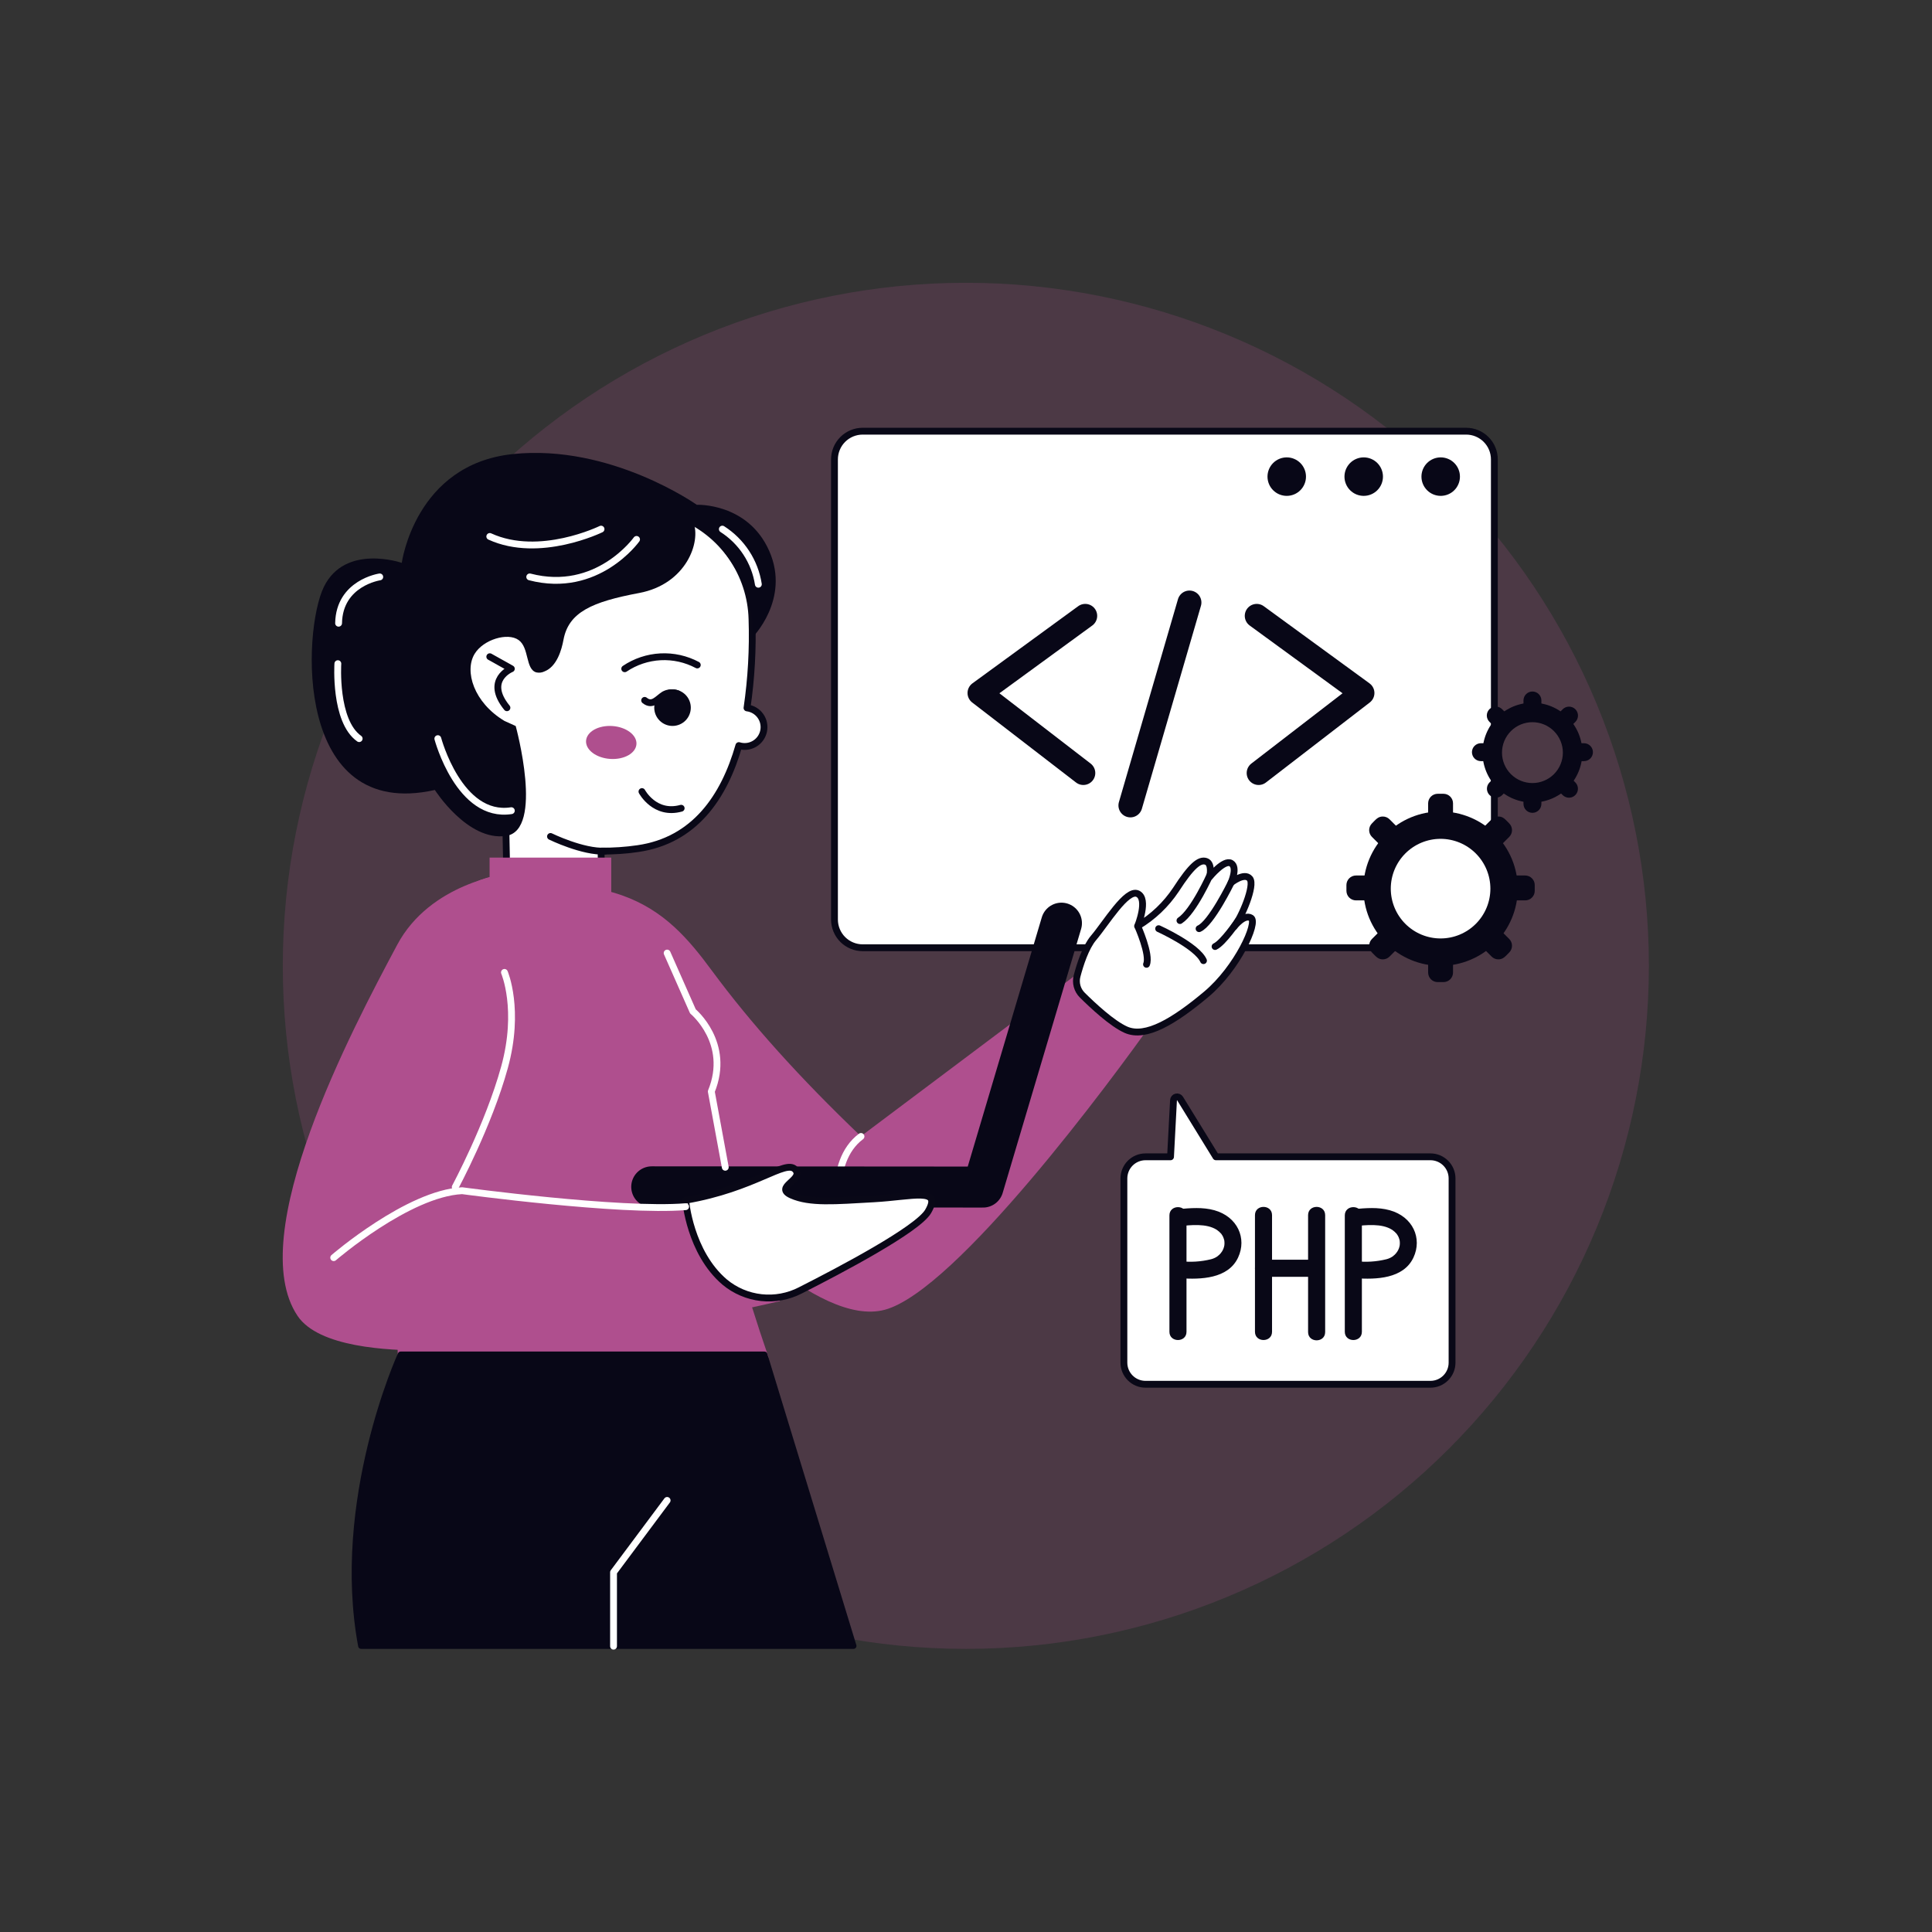 <svg xmlns="http://www.w3.org/2000/svg" xmlns:xlink="http://www.w3.org/1999/xlink" width="2000" zoomAndPan="magnify" viewBox="0 0 1500 1500" height="2000" preserveAspectRatio="xMidYMid meet" version="1.0"><rect x="0" y="0" width="1500" height="1500" fill="#333333" stroke="none"/><defs><filter x="0%" y="0%" width="100%" height="100%" id="694a733ed9"><feColorMatrix values="0 0 0 0 1 0 0 0 0 1 0 0 0 0 1 0 0 0 1 0" color-interpolation-filters="sRGB"/></filter><mask id="00a268e47f"><g filter="url(#694a733ed9)"><rect x="-150" width="1800" fill="#000000" y="-150" height="1800" fill-opacity="0.2"/></g></mask><clipPath id="4f77c4af8e"><rect x="0" width="1500" y="0" height="1500"/></clipPath></defs><g mask="url(#00a268e47f)"><g transform="matrix(1, 0, 0, 1, 0, 0)"><g clip-path="url(#4f77c4af8e)"><path fill="#af4f8e" d="M 1124.859 374.879 C 1130.996 381.016 1136.977 387.297 1142.805 393.73 C 1148.633 400.16 1154.301 406.73 1159.809 413.438 C 1165.312 420.148 1170.652 426.988 1175.82 433.957 C 1180.992 440.93 1185.988 448.023 1190.809 455.238 C 1195.633 462.457 1200.273 469.785 1204.734 477.23 C 1209.195 484.676 1213.473 492.223 1217.566 499.879 C 1221.656 507.531 1225.559 515.281 1229.27 523.129 C 1232.977 530.973 1236.496 538.906 1239.816 546.926 C 1243.137 554.941 1246.258 563.039 1249.184 571.211 C 1252.105 579.379 1254.828 587.621 1257.348 595.926 C 1259.867 604.23 1262.184 612.594 1264.289 621.012 C 1266.398 629.43 1268.301 637.895 1269.992 646.406 C 1271.688 654.922 1273.172 663.469 1274.445 672.055 C 1275.719 680.641 1276.781 689.25 1277.629 697.887 C 1278.48 706.523 1279.117 715.176 1279.543 723.848 C 1279.973 732.516 1280.184 741.188 1280.184 749.867 C 1280.184 758.547 1279.973 767.219 1279.543 775.891 C 1279.117 784.559 1278.48 793.211 1277.629 801.848 C 1276.781 810.484 1275.719 819.098 1274.445 827.68 C 1273.172 836.266 1271.688 844.816 1269.992 853.328 C 1268.301 861.84 1266.398 870.305 1264.289 878.723 C 1262.184 887.145 1259.867 895.504 1257.348 903.809 C 1254.828 912.117 1252.105 920.355 1249.184 928.527 C 1246.258 936.699 1243.137 944.793 1239.816 952.812 C 1236.496 960.828 1232.977 968.762 1229.27 976.605 C 1225.559 984.453 1221.656 992.203 1217.566 999.855 C 1213.473 1007.512 1209.195 1015.059 1204.734 1022.504 C 1200.273 1029.949 1195.633 1037.277 1190.809 1044.496 C 1185.988 1051.711 1180.992 1058.805 1175.82 1065.777 C 1170.652 1072.746 1165.312 1079.586 1159.809 1086.297 C 1154.301 1093.004 1148.633 1099.574 1142.805 1106.008 C 1136.977 1112.438 1130.996 1118.719 1124.859 1124.859 C 1118.719 1130.996 1112.438 1136.977 1106.008 1142.805 C 1099.574 1148.633 1093.004 1154.301 1086.297 1159.809 C 1079.586 1165.312 1072.746 1170.652 1065.777 1175.82 C 1058.805 1180.992 1051.711 1185.988 1044.496 1190.809 C 1037.277 1195.633 1029.949 1200.273 1022.504 1204.734 C 1015.059 1209.195 1007.512 1213.473 999.855 1217.566 C 992.203 1221.656 984.453 1225.559 976.605 1229.266 C 968.762 1232.977 960.828 1236.496 952.812 1239.816 C 944.793 1243.137 936.695 1246.258 928.527 1249.184 C 920.355 1252.109 912.117 1254.828 903.809 1257.348 C 895.504 1259.867 887.145 1262.184 878.723 1264.289 C 870.305 1266.398 861.84 1268.301 853.328 1269.992 C 844.816 1271.688 836.266 1273.172 827.68 1274.445 C 819.098 1275.719 810.484 1276.781 801.848 1277.629 C 793.211 1278.48 784.559 1279.117 775.891 1279.543 C 767.219 1279.969 758.547 1280.184 749.867 1280.184 C 741.188 1280.184 732.516 1279.973 723.848 1279.543 C 715.176 1279.117 706.523 1278.48 697.887 1277.629 C 689.25 1276.781 680.641 1275.719 672.055 1274.445 C 663.469 1273.172 654.922 1271.688 646.406 1269.992 C 637.895 1268.301 629.43 1266.398 621.012 1264.289 C 612.594 1262.184 604.23 1259.867 595.926 1257.348 C 587.621 1254.828 579.379 1252.105 571.211 1249.184 C 563.039 1246.258 554.941 1243.137 546.926 1239.816 C 538.906 1236.496 530.973 1232.977 523.129 1229.27 C 515.281 1225.559 507.531 1221.656 499.879 1217.566 C 492.223 1213.473 484.676 1209.195 477.23 1204.734 C 469.785 1200.273 462.457 1195.633 455.238 1190.809 C 448.023 1185.988 440.93 1180.992 433.957 1175.82 C 426.988 1170.652 420.148 1165.312 413.438 1159.809 C 406.73 1154.301 400.16 1148.633 393.73 1142.805 C 387.297 1136.977 381.016 1130.996 374.879 1124.859 C 368.738 1118.719 362.758 1112.438 356.93 1106.008 C 351.102 1099.574 345.434 1093.004 339.926 1086.297 C 334.422 1079.586 329.082 1072.746 323.914 1065.777 C 318.742 1058.805 313.746 1051.711 308.926 1044.496 C 304.105 1037.277 299.461 1029.949 295 1022.504 C 290.539 1015.059 286.262 1007.512 282.172 999.855 C 278.078 992.203 274.18 984.453 270.469 976.605 C 266.758 968.762 263.242 960.828 259.918 952.812 C 256.598 944.793 253.477 936.695 250.551 928.527 C 247.629 920.355 244.906 912.117 242.387 903.809 C 239.867 895.504 237.555 887.145 235.445 878.723 C 233.336 870.305 231.434 861.84 229.742 853.328 C 228.047 844.816 226.562 836.266 225.289 827.68 C 224.016 819.098 222.957 810.484 222.105 801.848 C 221.254 793.211 220.617 784.559 220.191 775.891 C 219.766 767.219 219.551 758.547 219.551 749.867 C 219.551 741.188 219.766 732.516 220.191 723.848 C 220.617 715.176 221.254 706.523 222.105 697.887 C 222.957 689.25 224.016 680.641 225.289 672.055 C 226.562 663.469 228.047 654.922 229.742 646.406 C 231.434 637.895 233.336 629.43 235.445 621.012 C 237.555 612.594 239.867 604.23 242.387 595.926 C 244.906 587.621 247.629 579.379 250.551 571.211 C 253.477 563.039 256.598 554.941 259.918 546.926 C 263.242 538.906 266.758 530.973 270.469 523.129 C 274.18 515.281 278.078 507.531 282.172 499.879 C 286.262 492.223 290.539 484.676 295 477.23 C 299.461 469.785 304.105 462.457 308.926 455.238 C 313.746 448.023 318.742 440.93 323.914 433.957 C 329.082 426.988 334.422 420.148 339.926 413.438 C 345.434 406.73 351.102 400.16 356.93 393.73 C 362.758 387.297 368.738 381.016 374.879 374.879 C 381.016 368.738 387.297 362.758 393.73 356.93 C 400.16 351.102 406.73 345.434 413.438 339.926 C 420.148 334.422 426.988 329.082 433.957 323.914 C 440.93 318.742 448.023 313.746 455.238 308.926 C 462.457 304.105 469.785 299.461 477.23 295 C 484.676 290.539 492.223 286.262 499.879 282.172 C 507.531 278.078 515.281 274.18 523.129 270.469 C 530.973 266.758 538.906 263.242 546.926 259.918 C 554.941 256.598 563.039 253.477 571.211 250.551 C 579.379 247.629 587.621 244.906 595.926 242.387 C 604.23 239.867 612.594 237.555 621.012 235.445 C 629.43 233.336 637.895 231.434 646.406 229.742 C 654.922 228.047 663.469 226.562 672.055 225.289 C 680.641 224.016 689.25 222.957 697.887 222.105 C 706.523 221.254 715.176 220.617 723.848 220.191 C 732.516 219.766 741.188 219.551 749.867 219.551 C 758.547 219.551 767.219 219.766 775.891 220.191 C 784.559 220.617 793.211 221.254 801.848 222.105 C 810.484 222.957 819.098 224.016 827.68 225.289 C 836.266 226.562 844.816 228.047 853.328 229.742 C 861.84 231.434 870.305 233.336 878.723 235.445 C 887.145 237.555 895.504 239.867 903.809 242.387 C 912.117 244.906 920.355 247.629 928.527 250.551 C 936.695 253.477 944.793 256.598 952.812 259.918 C 960.828 263.242 968.762 266.758 976.605 270.469 C 984.453 274.18 992.203 278.078 999.855 282.172 C 1007.512 286.262 1015.059 290.539 1022.504 295 C 1029.949 299.461 1037.277 304.105 1044.496 308.926 C 1051.711 313.746 1058.805 318.742 1065.777 323.914 C 1072.746 329.082 1079.586 334.422 1086.297 339.926 C 1093.004 345.434 1099.574 351.102 1106.008 356.93 C 1112.438 362.758 1118.719 368.738 1124.859 374.879 Z M 1124.859 374.879 " fill-opacity="1" fill-rule="nonzero"/></g></g></g><path stroke-linecap="round" transform="matrix(2.652, 0, 0, 2.652, 71.062, 71.062)" fill-opacity="1" fill="#ffffff" fill-rule="nonzero" stroke-linejoin="round" d="M 225.764 99.437 L 402.432 99.437 C 402.702 99.437 402.973 99.45 403.241 99.476 C 403.511 99.503 403.779 99.543 404.044 99.594 C 404.309 99.647 404.571 99.714 404.829 99.792 C 405.088 99.87 405.343 99.961 405.592 100.064 C 405.843 100.169 406.087 100.284 406.326 100.412 C 406.565 100.539 406.796 100.678 407.021 100.829 C 407.247 100.979 407.463 101.14 407.672 101.31 C 407.882 101.483 408.082 101.664 408.272 101.856 C 408.463 102.047 408.646 102.247 408.817 102.457 C 408.989 102.664 409.15 102.882 409.3 103.108 C 409.45 103.332 409.589 103.564 409.717 103.802 C 409.844 104.04 409.96 104.285 410.063 104.535 C 410.166 104.786 410.258 105.039 410.336 105.298 C 410.415 105.558 410.48 105.82 410.533 106.085 C 410.586 106.35 410.626 106.617 410.653 106.886 C 410.679 107.156 410.692 107.426 410.692 107.697 L 410.692 242.407 C 410.692 242.678 410.679 242.948 410.653 243.217 C 410.626 243.485 410.586 243.753 410.533 244.019 C 410.48 244.284 410.415 244.546 410.336 244.805 C 410.258 245.063 410.166 245.318 410.063 245.568 C 409.96 245.817 409.844 246.062 409.717 246.301 C 409.589 246.539 409.45 246.77 409.3 246.996 C 409.15 247.221 408.989 247.438 408.817 247.647 C 408.646 247.856 408.463 248.057 408.272 248.248 C 408.082 248.44 407.882 248.621 407.672 248.792 C 407.463 248.964 407.247 249.125 407.021 249.275 C 406.796 249.425 406.565 249.564 406.326 249.692 C 406.087 249.818 405.843 249.935 405.592 250.038 C 405.343 250.141 405.088 250.232 404.829 250.312 C 404.571 250.39 404.309 250.455 404.044 250.508 C 403.779 250.561 403.511 250.601 403.241 250.627 C 402.973 250.654 402.702 250.667 402.432 250.667 L 225.764 250.667 C 225.493 250.667 225.224 250.654 224.954 250.627 C 224.685 250.601 224.418 250.561 224.153 250.508 C 223.888 250.455 223.625 250.39 223.366 250.312 C 223.107 250.232 222.853 250.141 222.603 250.038 C 222.353 249.935 222.109 249.818 221.871 249.692 C 221.632 249.564 221.399 249.425 221.175 249.275 C 220.95 249.125 220.734 248.964 220.524 248.792 C 220.315 248.621 220.115 248.44 219.923 248.248 C 219.732 248.057 219.551 247.856 219.378 247.647 C 219.207 247.438 219.047 247.221 218.896 246.996 C 218.746 246.77 218.606 246.539 218.48 246.301 C 218.351 246.062 218.237 245.817 218.133 245.568 C 218.029 245.318 217.939 245.063 217.859 244.805 C 217.781 244.546 217.715 244.284 217.662 244.019 C 217.61 243.753 217.571 243.485 217.544 243.217 C 217.518 242.948 217.504 242.678 217.504 242.407 L 217.504 107.697 C 217.504 107.426 217.518 107.156 217.544 106.886 C 217.571 106.617 217.61 106.35 217.662 106.085 C 217.715 105.82 217.781 105.558 217.859 105.298 C 217.937 105.039 218.029 104.786 218.133 104.535 C 218.237 104.285 218.351 104.04 218.48 103.802 C 218.606 103.564 218.746 103.332 218.896 103.106 C 219.047 102.882 219.207 102.664 219.378 102.457 C 219.551 102.247 219.732 102.047 219.923 101.856 C 220.115 101.664 220.315 101.483 220.524 101.31 C 220.734 101.14 220.95 100.979 221.175 100.829 C 221.399 100.678 221.632 100.539 221.871 100.412 C 222.109 100.284 222.353 100.169 222.603 100.064 C 222.853 99.961 223.107 99.87 223.366 99.792 C 223.625 99.714 223.888 99.647 224.153 99.594 C 224.418 99.543 224.685 99.503 224.954 99.476 C 225.224 99.45 225.493 99.437 225.764 99.437 Z M 225.764 99.437 " stroke="#090817" stroke-width="2" stroke-opacity="1" stroke-miterlimit="4"/><path fill="#af4f8e" d="M 515.758 898.027 L 428.02 689.082 C 447.316 687.512 464.281 688.551 482.949 695.152 C 515.402 706.621 534.328 728.668 552.645 753.52 C 583.137 794.824 621.016 836.926 668.383 882.195 L 841.797 752.035 L 896.238 791.652 C 863.012 838.719 742.145 1002.082 686.977 1016.887 C 634.973 1030.855 549.598 940.191 515.758 898.027 Z M 515.758 898.027 " fill-opacity="1" fill-rule="nonzero"/><path stroke-linecap="round" transform="matrix(2.652, 0, 0, 2.652, 71.062, 71.062)" fill-opacity="1" fill="#ffffff" fill-rule="nonzero" stroke-linejoin="round" d="M 290.055 264.533 C 289.693 264.175 289.384 263.775 289.126 263.335 C 288.869 262.896 288.674 262.429 288.539 261.938 C 288.405 261.446 288.338 260.945 288.335 260.436 C 288.332 259.927 288.397 259.425 288.526 258.933 C 289.406 255.592 291.035 250.506 293.361 247.771 C 297.019 243.471 303.044 233.351 306.274 234.858 C 309.503 236.365 306.274 244.328 306.274 244.328 C 308.511 242.989 310.575 241.421 312.464 239.623 C 314.351 237.824 316.019 235.84 317.465 233.67 C 321.985 226.679 324.352 224.744 326.29 225.387 C 328.225 226.033 327.365 229.888 327.365 229.888 C 327.365 229.888 331.565 224.741 333.607 225.924 C 335.649 227.107 333.607 231.623 333.607 231.623 C 333.607 231.623 337.481 228.502 339.094 230.439 C 340.709 232.376 336.62 241.953 334.469 244.539 C 334.469 244.539 337.428 240.666 339.469 241.956 C 341.508 243.247 335.549 256.591 326.294 264.34 C 317.04 272.087 308.645 277.252 302.835 274.67 C 298.821 272.891 293.173 267.628 290.055 264.533 Z M 290.055 264.533 " stroke="#090817" stroke-width="2" stroke-opacity="1" stroke-miterlimit="4"/><path stroke-linecap="round" transform="matrix(2.652, 0, 0, 2.652, 71.062, 71.062)" fill="none" stroke-linejoin="round" d="M 219.253 331.592 C 219.253 331.592 215.026 313.598 225.269 305.91 " stroke="#ffffff" stroke-width="2" stroke-opacity="1" stroke-miterlimit="4"/><path stroke-linecap="round" transform="matrix(2.652, 0, 0, 2.652, 71.062, 71.062)" fill-opacity="1" fill="#ffffff" fill-rule="nonzero" stroke-linejoin="round" d="M 191.901 180.451 C 193.16 171.823 193.646 163.151 193.359 154.436 C 193.337 153.623 193.287 152.811 193.206 152.002 C 193.125 151.194 193.014 150.388 192.876 149.586 C 192.736 148.787 192.568 147.991 192.37 147.201 C 192.173 146.413 191.948 145.632 191.693 144.861 C 191.438 144.087 191.157 143.325 190.847 142.573 C 190.536 141.821 190.2 141.082 189.837 140.354 C 189.473 139.628 189.082 138.913 188.667 138.215 C 188.251 137.517 187.811 136.833 187.345 136.166 C 186.88 135.5 186.391 134.85 185.877 134.22 C 185.364 133.588 184.829 132.976 184.272 132.384 C 183.714 131.792 183.137 131.222 182.537 130.672 C 181.937 130.121 181.319 129.594 180.682 129.09 C 180.044 128.585 179.389 128.103 178.717 127.646 C 178.044 127.19 177.356 126.758 176.652 126.35 C 175.947 125.943 175.23 125.563 174.498 125.208 C 173.766 124.853 173.022 124.526 172.266 124.226 C 165.897 121.627 159.29 119.986 152.444 119.302 C 151.21 119.045 149.965 118.832 148.714 118.667 C 147.462 118.502 146.206 118.386 144.944 118.317 C 143.685 118.248 142.422 118.227 141.16 118.253 C 139.899 118.28 138.639 118.355 137.383 118.477 C 136.126 118.6 134.875 118.769 133.632 118.987 C 132.387 119.205 131.154 119.469 129.93 119.78 C 128.707 120.092 127.496 120.448 126.3 120.852 C 125.104 121.254 123.924 121.702 122.761 122.196 C 121.599 122.688 120.457 123.224 119.336 123.804 C 118.214 124.383 117.116 125.005 116.041 125.668 C 114.967 126.331 113.919 127.034 112.898 127.776 C 111.876 128.519 110.885 129.299 109.924 130.117 C 108.962 130.935 108.033 131.788 107.135 132.677 C 106.238 133.566 105.376 134.486 104.55 135.441 C 103.722 136.396 102.932 137.38 102.181 138.393 C 101.428 139.407 100.715 140.448 100.043 141.516 C 99.37 142.584 98.738 143.678 98.148 144.793 C 97.558 145.909 97.012 147.047 96.508 148.205 C 96.004 149.363 95.544 150.537 95.13 151.73 C 94.716 152.923 94.348 154.13 94.024 155.35 C 93.701 156.571 93.426 157.801 93.198 159.043 C 92.968 160.285 92.787 161.534 92.653 162.789 C 92.517 164.044 92.432 165.302 92.393 166.565 C 92.354 167.827 92.364 169.088 92.421 170.349 C 92.477 171.61 92.583 172.869 92.735 174.122 C 92.888 175.374 93.089 176.621 93.336 177.858 C 93.584 179.097 93.878 180.324 94.219 181.54 C 94.559 182.755 94.945 183.957 95.378 185.143 C 95.81 186.329 96.285 187.497 96.807 188.648 C 97.327 189.798 97.891 190.927 98.497 192.035 C 99.104 193.141 99.752 194.224 100.44 195.283 C 101.129 196.341 101.857 197.37 102.624 198.374 C 105.132 201.755 107.957 204.844 111.1 207.644 C 114.243 210.445 117.638 212.896 121.282 215 L 121.897 245.191 L 149.626 244.627 L 149.172 222.372 C 152.783 222.406 156.375 222.163 159.947 221.643 C 176.571 219.252 185.206 206.504 189.51 191.482 C 189.697 191.541 189.887 191.59 190.08 191.629 C 190.271 191.669 190.466 191.697 190.662 191.716 C 190.856 191.736 191.053 191.744 191.249 191.743 C 191.445 191.741 191.641 191.73 191.837 191.709 C 192.032 191.687 192.226 191.655 192.418 191.613 C 192.611 191.572 192.799 191.519 192.986 191.459 C 193.172 191.397 193.356 191.326 193.534 191.245 C 193.714 191.164 193.888 191.074 194.059 190.975 C 194.228 190.877 194.393 190.771 194.551 190.654 C 194.71 190.538 194.862 190.414 195.007 190.283 C 195.153 190.152 195.293 190.012 195.424 189.866 C 195.555 189.72 195.679 189.567 195.794 189.409 C 195.911 189.25 196.017 189.085 196.115 188.916 C 196.214 188.745 196.304 188.571 196.383 188.391 C 196.464 188.212 196.535 188.029 196.596 187.842 C 196.657 187.655 196.709 187.466 196.75 187.273 C 196.791 187.082 196.824 186.889 196.844 186.693 C 196.867 186.497 196.877 186.301 196.878 186.105 C 196.88 185.909 196.87 185.713 196.85 185.517 C 196.831 185.321 196.802 185.127 196.762 184.935 C 196.722 184.742 196.674 184.552 196.615 184.365 C 196.554 184.178 196.487 183.994 196.407 183.814 C 196.329 183.633 196.242 183.458 196.145 183.287 C 196.049 183.116 195.943 182.951 195.829 182.79 C 195.715 182.63 195.594 182.477 195.464 182.329 C 195.333 182.182 195.196 182.041 195.052 181.908 C 194.907 181.775 194.757 181.649 194.599 181.532 C 194.442 181.414 194.278 181.305 194.109 181.205 C 193.941 181.105 193.767 181.012 193.589 180.93 C 193.411 180.849 193.228 180.775 193.042 180.712 C 192.857 180.648 192.668 180.594 192.477 180.551 C 192.285 180.507 192.091 180.473 191.896 180.45 Z M 191.901 180.451 " stroke="#090817" stroke-width="2" stroke-opacity="1" stroke-miterlimit="4"/><path stroke-linecap="round" transform="matrix(2.652, 0, 0, 2.652, 71.062, 71.062)" fill="none" stroke-linejoin="round" d="M 134.367 218.088 C 134.367 218.088 143.86 222.733 150.382 222.375 " stroke="#080717" stroke-width="2" stroke-opacity="1" stroke-miterlimit="4"/><path stroke-linecap="round" transform="matrix(2.652, 0, 0, 2.652, 71.062, 71.062)" fill="none" stroke-linejoin="round" d="M 177.343 167.885 C 176.519 167.447 175.671 167.066 174.795 166.743 C 173.92 166.419 173.028 166.157 172.117 165.953 C 171.208 165.752 170.288 165.612 169.358 165.534 C 168.43 165.457 167.499 165.442 166.568 165.491 C 165.637 165.539 164.713 165.65 163.797 165.824 C 162.88 165.998 161.98 166.232 161.095 166.528 C 160.211 166.823 159.351 167.178 158.514 167.59 C 157.679 168.001 156.873 168.468 156.099 168.99 " stroke="#080717" stroke-width="2" stroke-opacity="1" stroke-miterlimit="4"/><path stroke-linecap="round" transform="matrix(2.652, 0, 0, 2.652, 71.062, 71.062)" fill="none" stroke-linejoin="round" d="M 171.631 176.338 C 170.98 176.08 170.305 175.97 169.607 176.008 C 168.909 176.046 168.25 176.229 167.631 176.556 C 165.797 177.689 164.243 180.124 161.932 178.246 " stroke="#080717" stroke-width="2" stroke-opacity="1" stroke-miterlimit="4"/><path fill="#080717" d="M 536.336 549.422 C 536.336 550.352 536.246 551.277 536.062 552.191 C 535.883 553.102 535.613 553.992 535.254 554.852 C 534.898 555.711 534.461 556.531 533.945 557.305 C 533.426 558.078 532.836 558.797 532.18 559.457 C 531.52 560.113 530.805 560.703 530.027 561.219 C 529.254 561.738 528.438 562.176 527.574 562.531 C 526.715 562.887 525.828 563.156 524.914 563.34 C 524 563.52 523.074 563.613 522.145 563.613 C 521.211 563.613 520.289 563.52 519.375 563.34 C 518.461 563.156 517.574 562.887 516.715 562.531 C 515.852 562.176 515.035 561.738 514.262 561.219 C 513.484 560.703 512.77 560.113 512.109 559.457 C 511.449 558.797 510.863 558.078 510.344 557.305 C 509.828 556.531 509.391 555.711 509.031 554.852 C 508.676 553.992 508.406 553.102 508.227 552.191 C 508.043 551.277 507.953 550.352 507.953 549.422 C 507.953 548.488 508.043 547.566 508.227 546.652 C 508.406 545.738 508.676 544.852 509.031 543.988 C 509.391 543.129 509.828 542.312 510.344 541.535 C 510.863 540.762 511.449 540.047 512.109 539.387 C 512.77 538.727 513.484 538.141 514.262 537.621 C 515.035 537.105 515.852 536.668 516.715 536.309 C 517.574 535.953 518.461 535.684 519.375 535.504 C 520.289 535.32 521.211 535.23 522.145 535.23 C 523.074 535.23 524 535.32 524.914 535.504 C 525.828 535.684 526.715 535.953 527.574 536.309 C 528.438 536.668 529.254 537.105 530.027 537.621 C 530.805 538.141 531.52 538.727 532.18 539.387 C 532.836 540.047 533.426 540.762 533.945 541.535 C 534.461 542.312 534.898 543.129 535.254 543.988 C 535.613 544.852 535.883 545.738 536.062 546.652 C 536.246 547.566 536.336 548.488 536.336 549.422 Z M 536.336 549.422 " fill-opacity="1" fill-rule="nonzero"/><path fill="#af4f8e" d="M 475.438 563.68 C 476.078 563.727 476.715 563.789 477.352 563.871 C 477.984 563.957 478.613 564.062 479.238 564.184 C 479.859 564.309 480.473 564.453 481.078 564.617 C 481.684 564.777 482.277 564.961 482.855 565.16 C 483.438 565.359 484.004 565.578 484.555 565.812 C 485.109 566.051 485.641 566.301 486.16 566.57 C 486.676 566.84 487.172 567.121 487.648 567.422 C 488.129 567.719 488.582 568.031 489.016 568.359 C 489.449 568.684 489.855 569.023 490.242 569.375 C 490.625 569.727 490.984 570.086 491.316 570.457 C 491.648 570.832 491.953 571.211 492.23 571.602 C 492.508 571.988 492.758 572.387 492.977 572.789 C 493.195 573.191 493.383 573.598 493.543 574.012 C 493.699 574.426 493.828 574.84 493.926 575.258 C 494.023 575.68 494.09 576.098 494.125 576.52 C 494.156 576.938 494.16 577.359 494.133 577.777 C 494.105 578.195 494.047 578.609 493.953 579.023 C 493.863 579.434 493.742 579.84 493.59 580.242 C 493.438 580.645 493.254 581.039 493.039 581.426 C 492.828 581.812 492.586 582.191 492.312 582.562 C 492.043 582.934 491.742 583.293 491.414 583.641 C 491.09 583.988 490.734 584.324 490.355 584.648 C 489.977 584.973 489.574 585.281 489.145 585.578 C 488.715 585.871 488.266 586.152 487.793 586.418 C 487.32 586.684 486.824 586.93 486.312 587.164 C 485.801 587.395 485.27 587.609 484.719 587.805 C 484.172 588 483.609 588.18 483.031 588.336 C 482.453 588.496 481.859 588.637 481.258 588.758 C 480.656 588.875 480.043 588.977 479.422 589.055 C 478.801 589.137 478.172 589.195 477.539 589.234 C 476.906 589.273 476.27 589.293 475.629 589.289 C 474.988 589.289 474.348 589.266 473.707 589.223 C 473.066 589.18 472.43 589.113 471.793 589.031 C 471.16 588.945 470.531 588.84 469.906 588.719 C 469.285 588.594 468.672 588.449 468.066 588.285 C 467.461 588.125 466.867 587.941 466.289 587.742 C 465.707 587.543 465.141 587.324 464.59 587.09 C 464.035 586.852 463.504 586.602 462.984 586.332 C 462.469 586.066 461.973 585.781 461.492 585.48 C 461.016 585.184 460.562 584.871 460.129 584.543 C 459.695 584.219 459.285 583.879 458.902 583.527 C 458.52 583.176 458.16 582.816 457.828 582.445 C 457.496 582.074 457.191 581.691 456.914 581.301 C 456.637 580.914 456.387 580.516 456.168 580.113 C 455.949 579.711 455.762 579.305 455.602 578.891 C 455.445 578.477 455.316 578.062 455.219 577.645 C 455.121 577.223 455.055 576.805 455.02 576.383 C 454.984 575.965 454.984 575.543 455.012 575.125 C 455.039 574.707 455.098 574.293 455.191 573.883 C 455.281 573.469 455.402 573.062 455.555 572.66 C 455.707 572.258 455.891 571.863 456.105 571.477 C 456.316 571.09 456.559 570.711 456.832 570.34 C 457.102 569.969 457.402 569.613 457.727 569.262 C 458.055 568.914 458.41 568.578 458.789 568.254 C 459.168 567.93 459.57 567.621 460 567.324 C 460.43 567.031 460.879 566.75 461.352 566.484 C 461.824 566.219 462.316 565.973 462.832 565.738 C 463.344 565.508 463.875 565.293 464.422 565.098 C 464.973 564.902 465.535 564.723 466.113 564.566 C 466.691 564.406 467.281 564.266 467.887 564.145 C 468.488 564.027 469.102 563.926 469.723 563.848 C 470.344 563.766 470.969 563.707 471.605 563.668 C 472.238 563.629 472.875 563.609 473.516 563.613 C 474.156 563.613 474.797 563.637 475.438 563.68 Z M 475.438 563.68 " fill-opacity="1" fill-rule="nonzero"/><path stroke-linecap="round" transform="matrix(2.652, 0, 0, 2.652, 71.062, 71.062)" fill="none" stroke-linejoin="round" d="M 116.593 165.461 L 122.906 168.99 C 122.906 168.99 114.943 172.223 121.615 180.405 " stroke="#080717" stroke-width="2" stroke-opacity="1" stroke-miterlimit="4"/><path stroke-linecap="round" transform="matrix(2.652, 0, 0, 2.652, 71.062, 71.062)" fill="none" stroke-linejoin="round" d="M 161.144 204.943 C 161.144 204.943 164.874 211.973 172.623 209.822 " stroke="#080717" stroke-width="2" stroke-opacity="1" stroke-miterlimit="4"/><path stroke-linecap="round" transform="matrix(2.652, 0, 0, 2.652, 71.062, 71.062)" fill="none" stroke-linejoin="round" d="M 327.465 229.309 C 327.465 229.309 322.63 240.131 318.648 242.709 " stroke="#080717" stroke-width="2" stroke-opacity="1" stroke-miterlimit="4"/><path stroke-linecap="round" transform="matrix(2.652, 0, 0, 2.652, 71.062, 71.062)" fill="none" stroke-linejoin="round" d="M 333.607 231.631 C 333.607 231.631 327.797 243.574 324.245 245.081 " stroke="#080717" stroke-width="2" stroke-opacity="1" stroke-miterlimit="4"/><path stroke-linecap="round" transform="matrix(2.652, 0, 0, 2.652, 71.062, 71.062)" fill="none" stroke-linejoin="round" d="M 335.683 242.713 C 335.683 242.713 331.347 249.187 328.927 250.313 " stroke="#080717" stroke-width="2" stroke-opacity="1" stroke-miterlimit="4"/><path stroke-linecap="round" transform="matrix(2.652, 0, 0, 2.652, 71.062, 71.062)" fill="none" stroke-linejoin="round" d="M 312.408 245.081 C 312.408 245.081 323.6 250.14 325.535 254.443 " stroke="#080717" stroke-width="2" stroke-opacity="1" stroke-miterlimit="4"/><path stroke-linecap="round" transform="matrix(2.652, 0, 0, 2.652, 71.062, 71.062)" fill="none" stroke-linejoin="round" d="M 306.274 244.328 C 306.274 244.328 310.04 252.721 308.856 255.52 " stroke="#080717" stroke-width="2" stroke-opacity="1" stroke-miterlimit="4"/><path fill="#080717" d="M 1013.961 370.051 C 1013.961 371.031 1013.867 372.004 1013.676 372.965 C 1013.484 373.926 1013.199 374.859 1012.824 375.766 C 1012.449 376.672 1011.988 377.535 1011.445 378.352 C 1010.898 379.168 1010.281 379.922 1009.586 380.613 C 1008.891 381.309 1008.137 381.93 1007.32 382.473 C 1006.504 383.02 1005.645 383.477 1004.738 383.855 C 1003.832 384.23 1002.898 384.512 1001.934 384.703 C 1000.973 384.895 1000 384.992 999.02 384.992 C 998.039 384.992 997.066 384.895 996.105 384.703 C 995.145 384.512 994.207 384.23 993.301 383.855 C 992.395 383.477 991.535 383.02 990.719 382.473 C 989.902 381.93 989.148 381.309 988.457 380.613 C 987.762 379.922 987.141 379.168 986.598 378.352 C 986.051 377.535 985.59 376.672 985.215 375.766 C 984.84 374.859 984.559 373.926 984.367 372.965 C 984.176 372.004 984.078 371.031 984.078 370.051 C 984.078 369.066 984.176 368.098 984.367 367.133 C 984.559 366.172 984.84 365.238 985.215 364.332 C 985.59 363.426 986.051 362.562 986.598 361.75 C 987.141 360.934 987.762 360.18 988.457 359.484 C 989.148 358.789 989.902 358.172 990.719 357.625 C 991.535 357.082 992.395 356.621 993.301 356.246 C 994.207 355.871 995.145 355.586 996.105 355.395 C 997.066 355.203 998.039 355.109 999.02 355.109 C 1000 355.109 1000.973 355.203 1001.934 355.395 C 1002.898 355.586 1003.832 355.871 1004.738 356.246 C 1005.645 356.621 1006.504 357.082 1007.32 357.625 C 1008.137 358.172 1008.891 358.789 1009.586 359.484 C 1010.281 360.18 1010.898 360.934 1011.445 361.75 C 1011.988 362.562 1012.449 363.426 1012.824 364.332 C 1013.199 365.238 1013.484 366.172 1013.676 367.133 C 1013.867 368.098 1013.961 369.066 1013.961 370.051 Z M 1013.961 370.051 " fill-opacity="1" fill-rule="nonzero"/><path fill="#080717" d="M 1073.727 370.051 C 1073.727 371.031 1073.629 372.004 1073.438 372.965 C 1073.246 373.926 1072.965 374.859 1072.59 375.766 C 1072.215 376.672 1071.754 377.535 1071.207 378.352 C 1070.664 379.168 1070.043 379.922 1069.352 380.613 C 1068.656 381.309 1067.902 381.93 1067.086 382.473 C 1066.27 383.02 1065.41 383.477 1064.504 383.855 C 1063.598 384.23 1062.66 384.512 1061.699 384.703 C 1060.738 384.895 1059.766 384.992 1058.785 384.992 C 1057.805 384.992 1056.832 384.895 1055.871 384.703 C 1054.906 384.512 1053.973 384.23 1053.066 383.855 C 1052.16 383.477 1051.301 383.02 1050.484 382.473 C 1049.668 381.93 1048.914 381.309 1048.219 380.613 C 1047.527 379.922 1046.906 379.168 1046.359 378.352 C 1045.816 377.535 1045.355 376.672 1044.98 375.766 C 1044.605 374.859 1044.32 373.926 1044.129 372.965 C 1043.938 372.004 1043.844 371.031 1043.844 370.051 C 1043.844 369.066 1043.938 368.098 1044.129 367.133 C 1044.32 366.172 1044.605 365.238 1044.98 364.332 C 1045.355 363.426 1045.816 362.562 1046.359 361.75 C 1046.906 360.934 1047.527 360.18 1048.219 359.484 C 1048.914 358.789 1049.668 358.172 1050.484 357.625 C 1051.301 357.082 1052.16 356.621 1053.066 356.246 C 1053.973 355.871 1054.906 355.586 1055.871 355.395 C 1056.832 355.203 1057.805 355.109 1058.785 355.109 C 1059.766 355.109 1060.738 355.203 1061.699 355.395 C 1062.66 355.586 1063.598 355.871 1064.504 356.246 C 1065.41 356.621 1066.27 357.082 1067.086 357.625 C 1067.902 358.172 1068.656 358.789 1069.352 359.484 C 1070.043 360.18 1070.664 360.934 1071.207 361.75 C 1071.754 362.562 1072.215 363.426 1072.59 364.332 C 1072.965 365.238 1073.246 366.172 1073.438 367.133 C 1073.629 368.098 1073.727 369.066 1073.727 370.051 Z M 1073.727 370.051 " fill-opacity="1" fill-rule="nonzero"/><path fill="#080717" d="M 1133.492 370.051 C 1133.492 371.031 1133.398 372.004 1133.207 372.965 C 1133.016 373.926 1132.73 374.859 1132.355 375.766 C 1131.98 376.672 1131.52 377.535 1130.977 378.352 C 1130.43 379.168 1129.809 379.922 1129.117 380.613 C 1128.422 381.309 1127.668 381.93 1126.852 382.473 C 1126.035 383.02 1125.176 383.477 1124.27 383.855 C 1123.363 384.23 1122.43 384.512 1121.465 384.703 C 1120.504 384.895 1119.531 384.992 1118.551 384.992 C 1117.57 384.992 1116.598 384.895 1115.637 384.703 C 1114.676 384.512 1113.738 384.23 1112.832 383.855 C 1111.926 383.477 1111.066 383.02 1110.25 382.473 C 1109.434 381.93 1108.68 381.309 1107.984 380.613 C 1107.293 379.922 1106.672 379.168 1106.129 378.352 C 1105.582 377.535 1105.121 376.672 1104.746 375.766 C 1104.371 374.859 1104.09 373.926 1103.898 372.965 C 1103.707 372.004 1103.609 371.031 1103.609 370.051 C 1103.609 369.066 1103.707 368.098 1103.898 367.133 C 1104.09 366.172 1104.371 365.238 1104.746 364.332 C 1105.121 363.426 1105.582 362.562 1106.129 361.75 C 1106.672 360.934 1107.293 360.18 1107.984 359.484 C 1108.68 358.789 1109.434 358.172 1110.25 357.625 C 1111.066 357.082 1111.926 356.621 1112.832 356.246 C 1113.738 355.871 1114.676 355.586 1115.637 355.395 C 1116.598 355.203 1117.57 355.109 1118.551 355.109 C 1119.531 355.109 1120.504 355.203 1121.465 355.395 C 1122.43 355.586 1123.363 355.871 1124.27 356.246 C 1125.176 356.621 1126.035 357.082 1126.852 357.625 C 1127.668 358.172 1128.422 358.789 1129.117 359.484 C 1129.809 360.18 1130.43 360.934 1130.977 361.75 C 1131.52 362.562 1131.98 363.426 1132.355 364.332 C 1132.73 365.238 1133.016 366.172 1133.207 367.133 C 1133.398 368.098 1133.492 369.066 1133.492 370.051 Z M 1133.492 370.051 " fill-opacity="1" fill-rule="nonzero"/><path stroke-linecap="round" transform="matrix(2.652, 0, 0, 2.652, 71.062, 71.062)" fill-opacity="1" fill="#ffffff" fill-rule="nonzero" stroke-linejoin="round" d="M 391.979 378.462 L 308.564 378.462 C 308.358 378.462 308.15 378.452 307.944 378.431 C 307.738 378.411 307.533 378.381 307.33 378.34 C 307.127 378.3 306.926 378.25 306.727 378.19 C 306.53 378.129 306.334 378.06 306.142 377.98 C 305.951 377.901 305.764 377.813 305.581 377.714 C 305.399 377.617 305.222 377.511 305.049 377.396 C 304.877 377.279 304.711 377.157 304.55 377.024 C 304.389 376.893 304.236 376.755 304.09 376.607 C 303.943 376.462 303.805 376.308 303.673 376.148 C 303.541 375.987 303.419 375.821 303.304 375.648 C 303.187 375.476 303.081 375.299 302.984 375.117 C 302.885 374.934 302.797 374.747 302.717 374.555 C 302.639 374.364 302.569 374.168 302.508 373.971 C 302.449 373.772 302.398 373.571 302.358 373.368 C 302.317 373.165 302.287 372.96 302.267 372.754 C 302.246 372.547 302.236 372.34 302.236 372.133 L 302.236 318.2 C 302.236 317.993 302.246 317.786 302.267 317.58 C 302.287 317.374 302.317 317.169 302.358 316.966 C 302.398 316.763 302.448 316.561 302.508 316.363 C 302.569 316.165 302.638 315.97 302.717 315.779 C 302.797 315.587 302.885 315.4 302.984 315.217 C 303.081 315.033 303.187 314.856 303.302 314.684 C 303.419 314.512 303.541 314.345 303.672 314.185 C 303.805 314.025 303.943 313.871 304.09 313.725 C 304.236 313.578 304.389 313.439 304.55 313.308 C 304.711 313.175 304.877 313.053 305.049 312.938 C 305.222 312.822 305.399 312.716 305.581 312.619 C 305.764 312.521 305.951 312.431 306.142 312.353 C 306.334 312.274 306.53 312.203 306.727 312.144 C 306.926 312.084 307.127 312.034 307.33 311.992 C 307.533 311.953 307.738 311.922 307.944 311.901 C 308.15 311.881 308.358 311.872 308.564 311.872 L 315.888 311.872 L 316.76 295.312 C 316.766 295.201 316.788 295.094 316.827 294.989 C 316.869 294.886 316.923 294.79 316.994 294.705 C 317.065 294.618 317.147 294.546 317.241 294.485 C 317.336 294.426 317.436 294.382 317.543 294.356 C 317.652 294.328 317.761 294.317 317.872 294.325 C 317.984 294.332 318.09 294.357 318.195 294.4 C 318.298 294.441 318.39 294.498 318.476 294.569 C 318.561 294.641 318.632 294.725 318.691 294.82 L 329.184 311.872 L 391.979 311.872 C 392.185 311.872 392.393 311.881 392.599 311.901 C 392.805 311.922 393.01 311.953 393.213 311.992 C 393.416 312.034 393.617 312.084 393.816 312.144 C 394.013 312.203 394.209 312.274 394.401 312.353 C 394.592 312.431 394.779 312.521 394.962 312.619 C 395.144 312.716 395.321 312.822 395.494 312.938 C 395.666 313.053 395.832 313.175 395.993 313.308 C 396.154 313.439 396.307 313.578 396.453 313.725 C 396.6 313.871 396.738 314.024 396.871 314.185 C 397.002 314.345 397.126 314.512 397.241 314.684 C 397.356 314.856 397.462 315.033 397.559 315.216 C 397.658 315.4 397.746 315.587 397.826 315.779 C 397.905 315.97 397.974 316.165 398.035 316.363 C 398.095 316.561 398.145 316.763 398.185 316.966 C 398.226 317.169 398.256 317.374 398.276 317.58 C 398.297 317.786 398.307 317.993 398.307 318.2 L 398.307 372.132 C 398.307 372.34 398.297 372.546 398.276 372.752 C 398.256 372.958 398.226 373.163 398.185 373.366 C 398.145 373.57 398.095 373.772 398.035 373.969 C 397.974 374.168 397.905 374.362 397.826 374.554 C 397.746 374.745 397.658 374.932 397.56 375.115 C 397.462 375.298 397.356 375.476 397.241 375.648 C 397.126 375.821 397.002 375.987 396.871 376.148 C 396.738 376.307 396.6 376.462 396.453 376.607 C 396.307 376.755 396.154 376.893 395.993 377.024 C 395.832 377.157 395.666 377.279 395.494 377.394 C 395.321 377.511 395.144 377.617 394.962 377.714 C 394.779 377.813 394.592 377.901 394.401 377.98 C 394.209 378.059 394.013 378.129 393.816 378.19 C 393.617 378.25 393.416 378.3 393.213 378.34 C 393.01 378.381 392.805 378.411 392.599 378.431 C 392.393 378.452 392.185 378.462 391.979 378.462 Z M 391.979 378.462 " stroke="#090817" stroke-width="2" stroke-opacity="1" stroke-miterlimit="4"/><path fill="#af4f8e" d="M 308.863 1053.879 C 307.297 998.301 308.156 942.75 312.082 884.215 C 322.336 731.168 343.68 699.469 361.137 688.949 C 401.547 664.598 465.023 682.605 499.484 715.715 C 550.5 764.73 520.273 831.363 596.719 1053.879 Z M 308.863 1053.879 " fill-opacity="1" fill-rule="nonzero"/><path fill="#080717" d="M 280.34 1280.184 C 280.074 1280.184 279.816 1280.141 279.566 1280.051 C 279.312 1279.961 279.086 1279.828 278.883 1279.66 C 278.676 1279.492 278.508 1279.293 278.371 1279.062 C 278.238 1278.832 278.145 1278.59 278.094 1278.328 C 257.07 1164.84 308.488 1051.777 309.008 1050.648 C 309.195 1050.246 309.477 1049.922 309.852 1049.684 C 310.227 1049.445 310.637 1049.324 311.082 1049.324 L 593.516 1049.324 C 594.016 1049.324 594.469 1049.473 594.871 1049.77 C 595.273 1050.07 595.551 1050.457 595.695 1050.938 L 664.863 1277.242 C 664.914 1277.41 664.945 1277.586 664.957 1277.766 C 664.969 1277.941 664.957 1278.117 664.926 1278.293 C 664.898 1278.469 664.848 1278.641 664.777 1278.805 C 664.707 1278.969 664.617 1279.121 664.512 1279.266 C 664.406 1279.41 664.285 1279.539 664.148 1279.652 C 664.012 1279.77 663.863 1279.867 663.703 1279.945 C 663.547 1280.027 663.379 1280.086 663.207 1280.129 C 663.031 1280.172 662.855 1280.191 662.68 1280.191 Z M 280.34 1280.184 " fill-opacity="1" fill-rule="nonzero"/><path fill="#af4f8e" d="M 231.027 1021.656 C 188.848 958.977 273.43 798.969 308.379 733.566 C 334.031 685.438 393.148 678.434 393.742 678.367 L 394.805 678.25 L 395.574 678.988 C 445.082 726.336 368.82 901.984 356.738 928.852 L 583.129 932.543 L 605.504 1010.168 C 531.105 1027.582 410.012 1048.527 330.457 1048.527 C 300.914 1048.527 247.484 1046.09 231.027 1021.656 Z M 231.027 1021.656 " fill-opacity="1" fill-rule="nonzero"/><path stroke-linecap="round" transform="matrix(2.652, 0, 0, 2.652, 71.062, 71.062)" fill="none" stroke-linejoin="round" d="M 164.004 320.659 L 260.997 320.731 C 268.649 294.976 276.302 269.222 283.953 243.468 " stroke="#080717" stroke-width="12" stroke-opacity="1" stroke-miterlimit="4"/><path stroke-linecap="round" transform="matrix(2.652, 0, 0, 2.652, 71.062, 71.062)" fill-opacity="1" fill="#ffffff" fill-rule="nonzero" stroke-linejoin="round" d="M 185.36 348.541 C 186.117 349.173 186.917 349.744 187.759 350.258 C 188.601 350.771 189.476 351.222 190.385 351.606 C 191.292 351.992 192.223 352.309 193.178 352.558 C 194.132 352.807 195.099 352.985 196.08 353.093 C 197.06 353.2 198.044 353.236 199.029 353.199 C 200.015 353.162 200.993 353.053 201.962 352.873 C 202.932 352.693 203.883 352.443 204.816 352.123 C 205.75 351.804 206.654 351.418 207.531 350.965 C 219.191 345.065 241.913 333.087 244.936 327.834 C 249.026 320.723 240.417 323.533 229.01 324.174 C 217.605 324.815 210.284 325.485 204.91 323.085 C 199.535 320.686 208.785 318.579 205.986 315.565 C 203.188 312.551 194.171 321.113 173.929 324.581 C 173.923 324.581 175.145 339.85 185.36 348.541 Z M 185.36 348.541 " stroke="#090817" stroke-width="2" stroke-opacity="1" stroke-miterlimit="4"/><path fill="#af4f8e" d="M 380.121 665.844 L 474.57 665.844 L 474.57 705.508 L 380.121 705.508 Z M 380.121 665.844 " fill-opacity="1" fill-rule="nonzero"/><path stroke-linecap="round" transform="matrix(2.652, 0, 0, 2.652, 71.062, 71.062)" fill="none" stroke-linejoin="round" d="M 120.887 257.886 C 120.887 257.886 125.568 268.768 120.887 285.721 C 116.209 302.676 106.478 320.731 106.478 320.731 " stroke="#ffffff" stroke-width="2" stroke-opacity="1" stroke-miterlimit="4"/><path stroke-linecap="round" transform="matrix(2.652, 0, 0, 2.652, 71.062, 71.062)" fill="none" stroke-linejoin="round" d="M 70.9 341.393 C 70.9 341.393 92.731 322.563 108.5 321.792 C 108.5 321.792 154.737 328.049 173.926 326.472 " stroke="#ffffff" stroke-width="2" stroke-opacity="1" stroke-miterlimit="4"/><path stroke-linecap="round" transform="matrix(2.652, 0, 0, 2.652, 71.062, 71.062)" fill="none" stroke-linejoin="round" d="M 168.514 252.22 L 176.065 269.292 C 176.065 269.292 187.257 278.548 181.445 292.751 L 185.535 314.934 " stroke="#ffffff" stroke-width="2" stroke-opacity="1" stroke-miterlimit="4"/><path stroke-linecap="round" transform="matrix(2.652, 0, 0, 2.652, 71.062, 71.062)" fill="none" stroke-linejoin="round" d="M 168.514 412.466 L 152.822 433.506 L 152.822 455.14 " stroke="#ffffff" stroke-width="2" stroke-opacity="1" stroke-miterlimit="4"/><path fill="#080717" d="M 391.605 559.699 C 367.766 545.352 360.457 521.062 368.426 507.766 C 375.152 496.539 394.172 490.812 402.664 496.926 C 411.047 502.953 407.832 519.555 416.363 522.035 C 417.422 522.277 418.496 522.332 419.578 522.211 C 420.656 522.086 421.688 521.785 422.668 521.312 C 432.438 517.523 436.051 504.441 437.477 496.762 C 441.469 475.242 459.73 467.25 496.254 460.402 C 532.777 453.555 544.434 420.707 538.32 405.457 C 538.32 405.457 588.234 439.105 583.93 495.219 C 583.93 495.219 613.824 465.539 597.273 427.867 C 580.723 390.195 540.969 391.914 540.969 391.914 C 540.969 391.914 474.012 344.551 398.109 352.539 C 322.211 360.527 311.934 437 311.934 437 C 311.934 437 267.992 421.824 251.445 455.66 C 234.895 489.496 228.047 637.875 337.621 613.336 C 337.621 613.336 363 653.297 392.828 649.008 C 422.652 644.723 400.395 563.688 400.395 563.688 Z M 391.605 559.699 " fill-opacity="1" fill-rule="nonzero"/><path stroke-linecap="round" transform="matrix(2.652, 0, 0, 2.652, 71.062, 71.062)" fill="none" stroke-linejoin="round" d="M 84.382 142.1 C 84.382 142.1 72.545 143.822 72.329 155.659 " stroke="#ffffff" stroke-width="2" stroke-opacity="1" stroke-miterlimit="4"/><path stroke-linecap="round" transform="matrix(2.652, 0, 0, 2.652, 71.062, 71.062)" fill="none" stroke-linejoin="round" d="M 72.114 167.494 C 72.114 167.494 71.038 184.281 78.355 189.446 " stroke="#ffffff" stroke-width="2" stroke-opacity="1" stroke-miterlimit="4"/><path stroke-linecap="round" transform="matrix(2.652, 0, 0, 2.652, 71.062, 71.062)" fill="none" stroke-linejoin="round" d="M 159.561 131.122 C 159.561 131.122 148.087 147.263 128.287 142.098 " stroke="#ffffff" stroke-width="2" stroke-opacity="1" stroke-miterlimit="4"/><path stroke-linecap="round" transform="matrix(2.652, 0, 0, 2.652, 71.062, 71.062)" fill="none" stroke-linejoin="round" d="M 149.164 128.109 C 149.164 128.109 131.156 136.933 116.593 130.261 " stroke="#ffffff" stroke-width="2" stroke-opacity="1" stroke-miterlimit="4"/><path stroke-linecap="round" transform="matrix(2.652, 0, 0, 2.652, 71.062, 71.062)" fill="none" stroke-linejoin="round" d="M 184.675 128.109 C 185.373 128.555 186.046 129.037 186.693 129.554 C 187.341 130.071 187.958 130.621 188.548 131.204 C 189.137 131.786 189.694 132.399 190.218 133.041 C 190.743 133.684 191.23 134.351 191.684 135.045 C 192.138 135.739 192.553 136.455 192.93 137.193 C 193.307 137.929 193.645 138.685 193.942 139.46 C 194.238 140.233 194.495 141.02 194.708 141.821 C 194.922 142.621 195.093 143.432 195.22 144.251 " stroke="#ffffff" stroke-width="2" stroke-opacity="1" stroke-miterlimit="4"/><path stroke-linecap="round" transform="matrix(2.652, 0, 0, 2.652, 71.062, 71.062)" fill="none" stroke-linejoin="round" d="M 101.384 189.446 C 101.384 189.446 107.624 212.905 122.906 210.538 " stroke="#ffffff" stroke-width="2" stroke-opacity="1" stroke-miterlimit="4"/><path stroke-linecap="round" transform="matrix(2.652, 0, 0, 2.652, 71.062, 71.062)" fill="none" stroke-linejoin="round" d="M 290.917 153.501 L 259.958 176.09 L 290.359 199.517 " stroke="#080717" stroke-width="7" stroke-opacity="1" stroke-miterlimit="4"/><path stroke-linecap="round" transform="matrix(2.652, 0, 0, 2.652, 71.062, 71.062)" fill="none" stroke-linejoin="round" d="M 341.122 153.501 L 372.08 176.092 L 341.681 199.518 " stroke="#080717" stroke-width="7" stroke-opacity="1" stroke-miterlimit="4"/><path stroke-linecap="round" transform="matrix(2.652, 0, 0, 2.652, 71.062, 71.062)" fill="none" stroke-linejoin="round" d="M 321.43 149.594 L 304.137 209 " stroke="#080717" stroke-width="7" stroke-opacity="1" stroke-miterlimit="4"/><path fill="#090817" d="M 1044.102 943.625 L 1044.102 1033.996 C 1044.102 1042.527 1057.359 1042.539 1057.359 1033.996 L 1057.359 943.625 C 1057.359 935.094 1044.102 935.082 1044.102 943.625 Z M 1044.102 943.625 " fill-opacity="1" fill-rule="nonzero"/><path fill="#090817" d="M 1080.887 954.836 C 1082.211 955.746 1083.398 956.809 1084.445 958.031 C 1084.023 957.477 1085.133 959.109 1085.277 959.359 C 1085.594 959.887 1085.875 960.461 1086.141 961.031 C 1085.52 959.707 1086.277 961.562 1086.406 962.008 C 1086.504 962.363 1086.566 962.734 1086.672 963.09 C 1087.02 964.305 1086.691 962.496 1086.73 963.289 C 1086.887 964.555 1086.887 965.824 1086.73 967.094 C 1086.668 967.094 1087.074 965.367 1086.766 966.68 C 1086.484 968.539 1085.828 970.254 1084.793 971.824 C 1084.527 972.246 1083.316 973.609 1084.312 972.578 C 1083.816 973.09 1083.375 973.637 1082.859 974.145 C 1082.625 974.375 1080.945 975.68 1082.066 974.895 C 1080.395 976.211 1078.527 977.133 1076.465 977.66 C 1068.566 979.605 1060.574 980.102 1052.496 979.156 C 1052.059 979.16 1051.629 979.203 1051.203 979.289 C 1050.777 979.375 1050.363 979.504 1049.965 979.672 C 1049.562 979.84 1049.18 980.043 1048.82 980.285 C 1048.461 980.527 1048.125 980.801 1047.816 981.109 C 1047.512 981.418 1047.234 981.75 1046.992 982.113 C 1046.754 982.473 1046.547 982.855 1046.379 983.254 C 1046.211 983.656 1046.086 984.07 1046 984.496 C 1045.914 984.922 1045.867 985.352 1045.867 985.785 C 1045.875 986.219 1045.926 986.645 1046.02 987.07 C 1046.109 987.492 1046.242 987.902 1046.41 988.301 C 1046.582 988.695 1046.789 989.074 1047.031 989.434 C 1047.273 989.793 1047.547 990.125 1047.852 990.43 C 1048.16 990.734 1048.492 991.008 1048.848 991.25 C 1049.207 991.492 1049.586 991.699 1049.98 991.871 C 1050.379 992.039 1050.789 992.172 1051.211 992.262 C 1051.637 992.355 1052.062 992.406 1052.496 992.414 C 1068.25 993.477 1089.656 992.969 1097.422 976.316 C 1104.352 961.465 1096.996 944.637 1078.988 939.629 C 1069.906 937.105 1060.492 937.934 1051.258 938.738 C 1050.828 938.746 1050.398 938.797 1049.977 938.887 C 1049.551 938.977 1049.141 939.109 1048.742 939.277 C 1048.348 939.449 1047.969 939.652 1047.609 939.895 C 1047.25 940.137 1046.918 940.414 1046.613 940.719 C 1046.305 941.023 1046.031 941.355 1045.789 941.715 C 1045.547 942.074 1045.34 942.453 1045.172 942.852 C 1045 943.25 1044.871 943.66 1044.781 944.082 C 1044.688 944.504 1044.641 944.934 1044.629 945.367 C 1044.637 945.801 1044.68 946.23 1044.77 946.652 C 1044.859 947.078 1044.984 947.492 1045.152 947.891 C 1045.32 948.293 1045.527 948.672 1045.77 949.031 C 1046.012 949.391 1046.285 949.727 1046.594 950.031 C 1046.898 950.34 1047.234 950.613 1047.594 950.855 C 1047.953 951.098 1048.332 951.305 1048.734 951.473 C 1049.133 951.641 1049.547 951.77 1049.973 951.855 C 1050.395 951.945 1050.824 951.988 1051.258 951.996 C 1060.746 951.164 1072.73 949.637 1080.887 954.836 Z M 1080.887 954.836 " fill-opacity="1" fill-rule="nonzero"/><path fill="#090817" d="M 907.938 943.625 L 907.938 1033.996 C 907.938 1042.527 921.195 1042.539 921.195 1033.996 L 921.195 943.625 C 921.195 935.094 907.938 935.082 907.938 943.625 Z M 907.938 943.625 " fill-opacity="1" fill-rule="nonzero"/><path fill="#090817" d="M 944.723 954.836 C 946.043 955.754 947.23 956.82 948.289 958.031 C 947.863 957.477 948.977 959.109 949.121 959.359 C 949.438 959.887 949.715 960.461 949.98 961.031 C 949.355 959.707 950.113 961.562 950.246 962.008 C 950.344 962.363 950.406 962.734 950.512 963.09 C 950.863 964.305 950.535 962.496 950.578 963.289 C 950.73 964.555 950.73 965.824 950.578 967.094 C 950.512 967.094 950.918 965.367 950.613 966.68 C 950.328 968.539 949.672 970.254 948.641 971.824 C 948.375 972.246 947.16 973.609 948.156 972.578 C 947.664 973.09 947.219 973.637 946.703 974.145 C 946.469 974.375 944.789 975.68 945.91 974.895 C 944.238 976.211 942.371 977.133 940.309 977.66 C 932.41 979.605 924.418 980.102 916.34 979.156 C 915.906 979.16 915.473 979.203 915.047 979.289 C 914.621 979.379 914.207 979.504 913.809 979.672 C 913.406 979.84 913.023 980.043 912.664 980.285 C 912.305 980.527 911.969 980.801 911.66 981.109 C 911.355 981.418 911.078 981.75 910.836 982.113 C 910.598 982.473 910.391 982.855 910.223 983.254 C 910.055 983.656 909.93 984.07 909.844 984.496 C 909.758 984.922 909.711 985.352 909.711 985.785 C 909.719 986.219 909.77 986.645 909.863 987.07 C 909.953 987.492 910.086 987.902 910.254 988.301 C 910.426 988.695 910.633 989.074 910.875 989.434 C 911.117 989.793 911.391 990.125 911.695 990.43 C 912.004 990.734 912.336 991.008 912.691 991.25 C 913.051 991.492 913.43 991.699 913.828 991.871 C 914.223 992.039 914.633 992.172 915.055 992.262 C 915.48 992.355 915.906 992.406 916.34 992.414 C 932.094 993.477 953.5 992.969 961.266 976.316 C 968.195 961.465 960.844 944.637 942.832 939.629 C 933.754 937.105 924.34 937.934 915.102 938.738 C 914.672 938.746 914.242 938.797 913.82 938.887 C 913.398 938.977 912.984 939.109 912.59 939.277 C 912.191 939.449 911.812 939.652 911.453 939.898 C 911.094 940.141 910.762 940.414 910.457 940.719 C 910.148 941.023 909.875 941.355 909.633 941.715 C 909.391 942.074 909.188 942.453 909.016 942.852 C 908.848 943.25 908.715 943.66 908.625 944.082 C 908.535 944.504 908.484 944.934 908.473 945.367 C 908.48 945.801 908.527 946.23 908.613 946.652 C 908.703 947.078 908.832 947.492 909 947.891 C 909.168 948.293 909.371 948.672 909.613 949.031 C 909.855 949.391 910.129 949.727 910.438 950.031 C 910.746 950.34 911.078 950.613 911.438 950.855 C 911.797 951.098 912.18 951.301 912.578 951.473 C 912.977 951.641 913.391 951.766 913.816 951.855 C 914.238 951.945 914.668 951.988 915.102 951.996 C 924.586 951.164 936.566 949.637 944.723 954.836 Z M 944.723 954.836 " fill-opacity="1" fill-rule="nonzero"/><path fill="#090817" d="M 974.352 943.434 L 974.352 1033.988 C 974.352 1042.52 987.609 1042.535 987.609 1033.988 L 987.609 943.434 C 987.609 934.898 974.352 934.887 974.352 943.434 Z M 974.352 943.434 " fill-opacity="1" fill-rule="nonzero"/><path fill="#090817" d="M 1015.594 943.434 L 1015.594 1034.227 C 1015.594 1042.758 1028.852 1042.773 1028.852 1034.227 L 1028.852 943.434 C 1028.852 934.898 1015.594 934.887 1015.594 943.434 Z M 1015.594 943.434 " fill-opacity="1" fill-rule="nonzero"/><path fill="#090817" d="M 1016.828 991.309 C 1017.266 991.309 1017.695 991.266 1018.121 991.18 C 1018.547 991.094 1018.965 990.969 1019.363 990.801 C 1019.766 990.637 1020.148 990.434 1020.512 990.191 C 1020.875 989.949 1021.207 989.672 1021.516 989.367 C 1021.824 989.059 1022.098 988.723 1022.34 988.359 C 1022.582 988 1022.785 987.617 1022.953 987.215 C 1023.121 986.812 1023.246 986.398 1023.332 985.973 C 1023.414 985.543 1023.457 985.113 1023.457 984.68 C 1023.457 984.242 1023.414 983.812 1023.332 983.387 C 1023.246 982.957 1023.121 982.543 1022.953 982.141 C 1022.785 981.738 1022.582 981.355 1022.34 980.996 C 1022.098 980.633 1021.824 980.297 1021.516 979.992 C 1021.207 979.684 1020.875 979.406 1020.512 979.168 C 1020.148 978.926 1019.766 978.719 1019.367 978.555 C 1018.965 978.387 1018.547 978.262 1018.121 978.176 C 1017.695 978.09 1017.266 978.051 1016.828 978.051 L 980.973 978.051 C 980.539 978.051 980.109 978.09 979.68 978.176 C 979.254 978.262 978.84 978.387 978.438 978.555 C 978.035 978.719 977.652 978.926 977.289 979.168 C 976.93 979.406 976.594 979.684 976.285 979.992 C 975.98 980.297 975.703 980.633 975.461 980.996 C 975.219 981.355 975.016 981.738 974.848 982.141 C 974.684 982.543 974.559 982.957 974.473 983.387 C 974.387 983.812 974.344 984.242 974.344 984.68 C 974.344 985.113 974.387 985.543 974.473 985.973 C 974.559 986.398 974.684 986.812 974.848 987.215 C 975.016 987.617 975.219 988 975.461 988.359 C 975.703 988.723 975.98 989.059 976.285 989.367 C 976.594 989.672 976.93 989.949 977.289 990.191 C 977.652 990.434 978.035 990.637 978.438 990.801 C 978.84 990.969 979.254 991.094 979.68 991.18 C 980.109 991.266 980.539 991.309 980.973 991.309 Z M 1016.828 991.309 " fill-opacity="1" fill-rule="nonzero"/><path fill="#080717" d="M 1189.777 623.094 C 1188.508 623.094 1187.242 623.031 1185.98 622.906 C 1184.715 622.781 1183.461 622.594 1182.215 622.348 C 1180.973 622.102 1179.742 621.793 1178.527 621.422 C 1177.312 621.055 1176.117 620.629 1174.945 620.141 C 1173.773 619.656 1172.625 619.113 1171.508 618.516 C 1170.387 617.918 1169.301 617.266 1168.242 616.559 C 1167.188 615.855 1166.168 615.098 1165.188 614.293 C 1164.207 613.488 1163.27 612.637 1162.371 611.738 C 1161.473 610.844 1160.621 609.902 1159.816 608.922 C 1159.012 607.941 1158.254 606.922 1157.551 605.867 C 1156.844 604.809 1156.191 603.723 1155.594 602.602 C 1154.996 601.484 1154.453 600.336 1153.969 599.164 C 1153.48 597.992 1153.055 596.797 1152.688 595.582 C 1152.316 594.367 1152.008 593.137 1151.762 591.895 C 1151.516 590.648 1151.328 589.395 1151.203 588.133 C 1151.078 586.867 1151.016 585.602 1151.016 584.332 C 1151.016 583.062 1151.078 581.797 1151.203 580.531 C 1151.328 579.27 1151.516 578.016 1151.762 576.77 C 1152.008 575.523 1152.316 574.293 1152.688 573.078 C 1153.055 571.867 1153.48 570.672 1153.969 569.5 C 1154.453 568.324 1154.996 567.18 1155.594 566.059 C 1156.191 564.941 1156.844 563.852 1157.551 562.797 C 1158.254 561.742 1159.012 560.723 1159.816 559.742 C 1160.621 558.762 1161.473 557.82 1162.371 556.922 C 1163.27 556.027 1164.207 555.176 1165.188 554.371 C 1166.168 553.562 1167.188 552.809 1168.242 552.102 C 1169.301 551.398 1170.387 550.746 1171.508 550.148 C 1172.625 549.551 1173.773 549.008 1174.945 548.52 C 1176.117 548.035 1177.312 547.609 1178.527 547.238 C 1179.742 546.871 1180.973 546.562 1182.215 546.316 C 1183.461 546.066 1184.715 545.883 1185.98 545.758 C 1187.242 545.633 1188.508 545.57 1189.777 545.57 C 1191.047 545.57 1192.312 545.633 1193.578 545.758 C 1194.84 545.883 1196.094 546.066 1197.34 546.316 C 1198.586 546.562 1199.816 546.871 1201.031 547.238 C 1202.246 547.609 1203.438 548.035 1204.609 548.52 C 1205.785 549.008 1206.93 549.551 1208.051 550.148 C 1209.168 550.746 1210.258 551.398 1211.312 552.102 C 1212.367 552.809 1213.387 553.562 1214.367 554.371 C 1215.348 555.176 1216.289 556.027 1217.188 556.922 C 1218.082 557.82 1218.934 558.762 1219.742 559.742 C 1220.547 560.723 1221.301 561.742 1222.008 562.797 C 1222.711 563.852 1223.363 564.941 1223.961 566.059 C 1224.559 567.18 1225.102 568.324 1225.59 569.5 C 1226.074 570.672 1226.5 571.863 1226.871 573.078 C 1227.238 574.293 1227.547 575.523 1227.793 576.77 C 1228.043 578.016 1228.227 579.27 1228.352 580.531 C 1228.477 581.797 1228.539 583.062 1228.539 584.332 C 1228.539 585.602 1228.473 586.867 1228.348 588.129 C 1228.223 589.391 1228.035 590.645 1227.785 591.891 C 1227.539 593.137 1227.23 594.363 1226.859 595.578 C 1226.492 596.793 1226.062 597.984 1225.578 599.156 C 1225.09 600.328 1224.547 601.477 1223.949 602.594 C 1223.352 603.715 1222.699 604.801 1221.992 605.855 C 1221.289 606.91 1220.531 607.93 1219.727 608.91 C 1218.922 609.891 1218.07 610.828 1217.172 611.727 C 1216.277 612.625 1215.336 613.477 1214.355 614.281 C 1213.375 615.086 1212.355 615.84 1211.301 616.547 C 1210.246 617.25 1209.16 617.902 1208.039 618.504 C 1206.922 619.102 1205.777 619.645 1204.605 620.129 C 1203.434 620.617 1202.238 621.043 1201.023 621.414 C 1199.812 621.781 1198.582 622.09 1197.336 622.34 C 1196.094 622.59 1194.84 622.777 1193.574 622.902 C 1192.312 623.027 1191.047 623.09 1189.777 623.094 Z M 1189.777 560.699 C 1189.004 560.699 1188.23 560.738 1187.461 560.812 C 1186.691 560.891 1185.926 561.004 1185.168 561.156 C 1184.41 561.305 1183.66 561.492 1182.918 561.719 C 1182.176 561.941 1181.449 562.203 1180.734 562.5 C 1180.02 562.793 1179.32 563.125 1178.637 563.488 C 1177.957 563.855 1177.293 564.254 1176.648 564.684 C 1176.004 565.113 1175.383 565.574 1174.785 566.062 C 1174.188 566.555 1173.613 567.074 1173.066 567.621 C 1172.52 568.168 1172 568.742 1171.512 569.34 C 1171.02 569.938 1170.559 570.559 1170.129 571.203 C 1169.699 571.844 1169.301 572.508 1168.938 573.191 C 1168.57 573.871 1168.242 574.57 1167.945 575.285 C 1167.648 576 1167.387 576.73 1167.164 577.469 C 1166.938 578.211 1166.75 578.961 1166.598 579.719 C 1166.449 580.48 1166.336 581.242 1166.258 582.012 C 1166.184 582.785 1166.145 583.555 1166.145 584.328 C 1166.145 585.105 1166.184 585.875 1166.258 586.645 C 1166.336 587.418 1166.449 588.18 1166.598 588.941 C 1166.75 589.699 1166.938 590.449 1167.16 591.191 C 1167.387 591.93 1167.648 592.66 1167.941 593.375 C 1168.238 594.09 1168.57 594.789 1168.934 595.469 C 1169.301 596.152 1169.695 596.816 1170.125 597.461 C 1170.555 598.102 1171.016 598.723 1171.508 599.32 C 1172 599.922 1172.52 600.492 1173.066 601.039 C 1173.613 601.586 1174.184 602.105 1174.785 602.598 C 1175.383 603.09 1176.004 603.551 1176.645 603.98 C 1177.289 604.41 1177.953 604.809 1178.637 605.172 C 1179.316 605.535 1180.016 605.867 1180.73 606.164 C 1181.445 606.461 1182.176 606.719 1182.914 606.945 C 1183.656 607.168 1184.406 607.355 1185.164 607.508 C 1185.922 607.66 1186.688 607.773 1187.457 607.848 C 1188.227 607.926 1189 607.961 1189.773 607.961 C 1190.547 607.961 1191.32 607.926 1192.09 607.848 C 1192.859 607.773 1193.625 607.66 1194.383 607.508 C 1195.145 607.359 1195.895 607.168 1196.633 606.945 C 1197.375 606.719 1198.102 606.461 1198.816 606.164 C 1199.531 605.867 1200.23 605.539 1200.914 605.172 C 1201.598 604.809 1202.262 604.41 1202.902 603.98 C 1203.547 603.551 1204.168 603.09 1204.766 602.598 C 1205.363 602.109 1205.938 601.59 1206.484 601.043 C 1207.031 600.496 1207.551 599.922 1208.043 599.324 C 1208.531 598.727 1208.992 598.105 1209.422 597.461 C 1209.855 596.816 1210.25 596.152 1210.617 595.473 C 1210.98 594.789 1211.312 594.09 1211.609 593.375 C 1211.902 592.66 1212.164 591.934 1212.391 591.191 C 1212.613 590.449 1212.801 589.699 1212.953 588.941 C 1213.102 588.184 1213.215 587.418 1213.293 586.648 C 1213.367 585.879 1213.406 585.105 1213.406 584.332 C 1213.406 583.559 1213.367 582.785 1213.289 582.016 C 1213.215 581.246 1213.102 580.48 1212.949 579.723 C 1212.797 578.965 1212.609 578.215 1212.383 577.477 C 1212.16 576.734 1211.898 576.008 1211.602 575.293 C 1211.305 574.578 1210.973 573.879 1210.609 573.199 C 1210.246 572.516 1209.848 571.852 1209.418 571.211 C 1208.988 570.566 1208.527 569.945 1208.035 569.348 C 1207.547 568.75 1207.027 568.176 1206.48 567.629 C 1205.934 567.082 1205.359 566.562 1204.762 566.074 C 1204.164 565.582 1203.543 565.121 1202.898 564.691 C 1202.258 564.262 1201.594 563.863 1200.91 563.5 C 1200.23 563.133 1199.531 562.805 1198.816 562.508 C 1198.102 562.211 1197.375 561.949 1196.633 561.723 C 1195.895 561.5 1195.145 561.312 1194.387 561.16 C 1193.629 561.008 1192.863 560.895 1192.094 560.816 C 1191.324 560.742 1190.551 560.703 1189.777 560.699 Z M 1189.777 560.699 " fill-opacity="1" fill-rule="nonzero"/><path fill="#080717" d="M 1189.777 557.445 C 1189.32 557.445 1188.871 557.398 1188.422 557.309 C 1187.977 557.219 1187.539 557.09 1187.117 556.914 C 1186.695 556.738 1186.297 556.523 1185.918 556.27 C 1185.539 556.016 1185.188 555.73 1184.863 555.406 C 1184.543 555.082 1184.254 554.73 1184 554.352 C 1183.746 553.973 1183.531 553.574 1183.355 553.152 C 1183.184 552.73 1183.051 552.297 1182.961 551.848 C 1182.871 551.402 1182.824 550.949 1182.824 550.492 L 1182.824 543.84 C 1182.824 543.383 1182.871 542.93 1182.961 542.484 C 1183.047 542.035 1183.18 541.602 1183.355 541.18 C 1183.531 540.758 1183.742 540.355 1183.996 539.977 C 1184.25 539.598 1184.539 539.246 1184.863 538.922 C 1185.184 538.602 1185.535 538.312 1185.914 538.059 C 1186.293 537.805 1186.695 537.59 1187.117 537.418 C 1187.539 537.242 1187.973 537.109 1188.422 537.02 C 1188.871 536.93 1189.32 536.887 1189.777 536.887 C 1190.234 536.887 1190.688 536.93 1191.133 537.02 C 1191.582 537.109 1192.016 537.242 1192.438 537.418 C 1192.859 537.59 1193.262 537.805 1193.641 538.059 C 1194.02 538.312 1194.371 538.602 1194.695 538.922 C 1195.016 539.246 1195.305 539.598 1195.559 539.977 C 1195.812 540.355 1196.027 540.758 1196.199 541.18 C 1196.375 541.602 1196.508 542.035 1196.598 542.484 C 1196.688 542.93 1196.73 543.383 1196.73 543.84 L 1196.73 550.488 C 1196.73 550.945 1196.688 551.395 1196.598 551.844 C 1196.508 552.293 1196.375 552.727 1196.199 553.148 C 1196.027 553.57 1195.812 553.969 1195.559 554.352 C 1195.305 554.73 1195.016 555.082 1194.695 555.402 C 1194.371 555.727 1194.02 556.016 1193.641 556.27 C 1193.262 556.523 1192.859 556.738 1192.438 556.914 C 1192.016 557.086 1191.582 557.219 1191.133 557.309 C 1190.688 557.398 1190.234 557.445 1189.777 557.445 Z M 1189.777 557.445 " fill-opacity="1" fill-rule="nonzero"/><path fill="#080717" d="M 1189.777 631.078 C 1189.32 631.074 1188.871 631.031 1188.422 630.941 C 1187.977 630.852 1187.539 630.719 1187.117 630.547 C 1186.695 630.371 1186.297 630.156 1185.918 629.902 C 1185.539 629.648 1185.188 629.359 1184.863 629.039 C 1184.543 628.715 1184.254 628.363 1184 627.984 C 1183.746 627.605 1183.531 627.203 1183.355 626.785 C 1183.184 626.363 1183.051 625.926 1182.961 625.48 C 1182.871 625.031 1182.824 624.582 1182.824 624.125 L 1182.824 617.477 C 1182.824 617.02 1182.871 616.566 1182.961 616.121 C 1183.047 615.672 1183.18 615.238 1183.355 614.816 C 1183.531 614.395 1183.742 613.992 1183.996 613.613 C 1184.25 613.234 1184.539 612.883 1184.863 612.559 C 1185.184 612.238 1185.535 611.949 1185.914 611.695 C 1186.293 611.441 1186.695 611.227 1187.117 611.055 C 1187.539 610.879 1187.973 610.746 1188.422 610.656 C 1188.871 610.57 1189.32 610.523 1189.777 610.523 C 1190.234 610.523 1190.688 610.57 1191.133 610.656 C 1191.582 610.746 1192.016 610.879 1192.438 611.055 C 1192.859 611.227 1193.262 611.441 1193.641 611.695 C 1194.02 611.949 1194.371 612.238 1194.695 612.559 C 1195.016 612.883 1195.305 613.234 1195.559 613.613 C 1195.812 613.992 1196.027 614.395 1196.199 614.816 C 1196.375 615.238 1196.508 615.672 1196.598 616.121 C 1196.688 616.566 1196.73 617.02 1196.73 617.477 L 1196.73 624.125 C 1196.73 624.582 1196.684 625.031 1196.594 625.48 C 1196.508 625.926 1196.375 626.363 1196.199 626.785 C 1196.023 627.203 1195.809 627.605 1195.555 627.984 C 1195.301 628.363 1195.016 628.715 1194.691 629.039 C 1194.371 629.359 1194.02 629.648 1193.641 629.902 C 1193.258 630.156 1192.859 630.371 1192.438 630.547 C 1192.016 630.719 1191.582 630.852 1191.133 630.941 C 1190.688 631.031 1190.234 631.074 1189.777 631.078 Z M 1189.777 631.078 " fill-opacity="1" fill-rule="nonzero"/><path fill="#080717" d="M 1223.277 590.941 C 1222.812 590.949 1222.355 590.914 1221.898 590.832 C 1221.445 590.75 1221.004 590.621 1220.574 590.453 C 1220.145 590.281 1219.734 590.07 1219.348 589.816 C 1218.957 589.566 1218.602 589.277 1218.27 588.953 C 1217.941 588.629 1217.645 588.277 1217.387 587.895 C 1217.125 587.512 1216.906 587.109 1216.727 586.68 C 1216.547 586.254 1216.414 585.816 1216.32 585.363 C 1216.23 584.91 1216.184 584.449 1216.184 583.988 C 1216.184 583.527 1216.23 583.066 1216.32 582.613 C 1216.414 582.16 1216.547 581.723 1216.727 581.297 C 1216.906 580.867 1217.125 580.465 1217.387 580.082 C 1217.645 579.699 1217.941 579.348 1218.27 579.023 C 1218.602 578.699 1218.957 578.41 1219.348 578.16 C 1219.734 577.906 1220.145 577.695 1220.574 577.523 C 1221.004 577.355 1221.445 577.227 1221.898 577.145 C 1222.355 577.062 1222.812 577.027 1223.277 577.035 L 1229.922 577.035 C 1230.375 577.043 1230.82 577.094 1231.262 577.191 C 1231.703 577.285 1232.129 577.422 1232.543 577.602 C 1232.957 577.781 1233.352 577.996 1233.723 578.254 C 1234.094 578.508 1234.438 578.797 1234.754 579.117 C 1235.07 579.441 1235.352 579.789 1235.598 580.168 C 1235.848 580.543 1236.055 580.941 1236.227 581.359 C 1236.395 581.777 1236.523 582.207 1236.613 582.648 C 1236.699 583.09 1236.742 583.539 1236.742 583.988 C 1236.742 584.438 1236.699 584.887 1236.613 585.328 C 1236.523 585.77 1236.395 586.199 1236.227 586.617 C 1236.055 587.035 1235.848 587.434 1235.598 587.809 C 1235.352 588.188 1235.07 588.535 1234.754 588.859 C 1234.438 589.18 1234.094 589.469 1233.723 589.723 C 1233.352 589.98 1232.957 590.195 1232.543 590.375 C 1232.129 590.555 1231.703 590.691 1231.262 590.785 C 1230.82 590.883 1230.375 590.934 1229.922 590.941 Z M 1223.277 590.941 " fill-opacity="1" fill-rule="nonzero"/><path fill="#080717" d="M 1149.633 590.941 C 1149.184 590.934 1148.738 590.883 1148.297 590.785 C 1147.855 590.691 1147.426 590.555 1147.012 590.375 C 1146.598 590.195 1146.207 589.98 1145.836 589.723 C 1145.461 589.469 1145.117 589.18 1144.805 588.859 C 1144.488 588.535 1144.207 588.188 1143.957 587.809 C 1143.711 587.434 1143.5 587.035 1143.332 586.617 C 1143.16 586.199 1143.031 585.77 1142.945 585.328 C 1142.859 584.887 1142.812 584.438 1142.812 583.988 C 1142.812 583.539 1142.859 583.09 1142.945 582.648 C 1143.031 582.207 1143.16 581.777 1143.332 581.359 C 1143.5 580.941 1143.711 580.543 1143.957 580.168 C 1144.207 579.789 1144.488 579.441 1144.805 579.117 C 1145.117 578.797 1145.461 578.508 1145.836 578.254 C 1146.207 577.996 1146.598 577.781 1147.012 577.602 C 1147.426 577.422 1147.855 577.285 1148.297 577.191 C 1148.738 577.094 1149.184 577.043 1149.633 577.035 L 1156.281 577.035 C 1156.73 577.043 1157.176 577.094 1157.617 577.191 C 1158.059 577.285 1158.488 577.422 1158.898 577.602 C 1159.312 577.781 1159.707 577.996 1160.078 578.254 C 1160.453 578.508 1160.797 578.797 1161.109 579.117 C 1161.426 579.441 1161.707 579.789 1161.957 580.168 C 1162.203 580.543 1162.414 580.941 1162.582 581.359 C 1162.754 581.777 1162.883 582.207 1162.969 582.648 C 1163.055 583.09 1163.102 583.539 1163.102 583.988 C 1163.102 584.438 1163.055 584.887 1162.969 585.328 C 1162.883 585.77 1162.754 586.199 1162.582 586.617 C 1162.414 587.035 1162.203 587.434 1161.957 587.809 C 1161.707 588.188 1161.426 588.535 1161.109 588.859 C 1160.797 589.18 1160.453 589.469 1160.078 589.723 C 1159.707 589.98 1159.312 590.195 1158.898 590.375 C 1158.488 590.555 1158.059 590.691 1157.617 590.785 C 1157.176 590.883 1156.73 590.934 1156.281 590.941 Z M 1149.633 590.941 " fill-opacity="1" fill-rule="nonzero"/><path fill="#080717" d="M 1213.465 567.254 C 1212.777 567.254 1212.105 567.152 1211.449 566.953 C 1210.793 566.754 1210.176 566.461 1209.605 566.078 C 1209.035 565.695 1208.531 565.242 1208.098 564.711 C 1207.66 564.18 1207.312 563.594 1207.051 562.961 C 1206.785 562.324 1206.621 561.668 1206.555 560.984 C 1206.488 560.301 1206.52 559.621 1206.652 558.945 C 1206.785 558.273 1207.016 557.633 1207.336 557.027 C 1207.66 556.422 1208.062 555.875 1208.547 555.387 L 1213.246 550.688 C 1213.57 550.359 1213.922 550.07 1214.301 549.812 C 1214.68 549.555 1215.082 549.34 1215.504 549.164 C 1215.926 548.984 1216.363 548.852 1216.809 548.762 C 1217.258 548.668 1217.715 548.625 1218.172 548.621 C 1218.629 548.621 1219.082 548.664 1219.531 548.754 C 1219.98 548.84 1220.418 548.973 1220.844 549.148 C 1221.266 549.324 1221.668 549.539 1222.051 549.793 C 1222.43 550.047 1222.781 550.336 1223.105 550.66 C 1223.43 550.984 1223.719 551.336 1223.973 551.715 C 1224.227 552.098 1224.441 552.5 1224.617 552.922 C 1224.793 553.348 1224.922 553.781 1225.012 554.23 C 1225.102 554.684 1225.145 555.137 1225.145 555.594 C 1225.141 556.051 1225.094 556.504 1225.004 556.953 C 1224.914 557.402 1224.781 557.84 1224.602 558.262 C 1224.426 558.684 1224.207 559.086 1223.953 559.465 C 1223.695 559.844 1223.406 560.195 1223.078 560.52 L 1218.379 565.219 C 1217.727 565.875 1216.977 566.379 1216.125 566.73 C 1215.273 567.082 1214.387 567.258 1213.465 567.254 Z M 1213.465 567.254 " fill-opacity="1" fill-rule="nonzero"/><path fill="#080717" d="M 1161.395 619.328 C 1160.707 619.324 1160.035 619.223 1159.379 619.023 C 1158.723 618.824 1158.109 618.531 1157.539 618.148 C 1156.969 617.766 1156.465 617.309 1156.027 616.777 C 1155.594 616.246 1155.246 615.664 1154.98 615.031 C 1154.719 614.395 1154.555 613.738 1154.484 613.055 C 1154.418 612.371 1154.449 611.691 1154.582 611.02 C 1154.715 610.344 1154.945 609.703 1155.266 609.098 C 1155.59 608.492 1155.992 607.945 1156.477 607.457 L 1161.176 602.758 C 1161.5 602.438 1161.852 602.152 1162.23 601.902 C 1162.609 601.652 1163.008 601.441 1163.43 601.27 C 1163.852 601.098 1164.285 600.969 1164.73 600.883 C 1165.176 600.793 1165.629 600.75 1166.082 600.754 C 1166.535 600.754 1166.988 600.801 1167.434 600.891 C 1167.879 600.98 1168.312 601.113 1168.73 601.285 C 1169.152 601.461 1169.551 601.676 1169.926 601.926 C 1170.305 602.18 1170.656 602.469 1170.977 602.789 C 1171.297 603.109 1171.586 603.461 1171.836 603.836 C 1172.09 604.215 1172.305 604.613 1172.48 605.035 C 1172.652 605.453 1172.785 605.887 1172.875 606.332 C 1172.965 606.777 1173.012 607.227 1173.012 607.684 C 1173.016 608.137 1172.973 608.59 1172.883 609.035 C 1172.797 609.48 1172.668 609.914 1172.496 610.336 C 1172.324 610.754 1172.113 611.156 1171.863 611.535 C 1171.613 611.914 1171.328 612.266 1171.008 612.59 L 1166.305 617.289 C 1165.656 617.941 1164.906 618.445 1164.055 618.801 C 1163.203 619.152 1162.316 619.328 1161.395 619.328 Z M 1161.395 619.328 " fill-opacity="1" fill-rule="nonzero"/><path fill="#080717" d="M 1218.164 619.328 C 1217.242 619.328 1216.355 619.152 1215.5 618.801 C 1214.648 618.449 1213.898 617.945 1213.246 617.289 L 1208.547 612.59 C 1208.234 612.266 1207.957 611.914 1207.711 611.535 C 1207.465 611.156 1207.258 610.754 1207.094 610.336 C 1206.926 609.918 1206.801 609.484 1206.715 609.043 C 1206.633 608.598 1206.594 608.152 1206.598 607.699 C 1206.602 607.25 1206.648 606.801 1206.738 606.359 C 1206.832 605.918 1206.965 605.488 1207.137 605.07 C 1207.312 604.656 1207.527 604.262 1207.777 603.887 C 1208.027 603.512 1208.312 603.164 1208.633 602.844 C 1208.953 602.527 1209.301 602.238 1209.672 601.988 C 1210.047 601.738 1210.445 601.523 1210.859 601.348 C 1211.277 601.176 1211.707 601.043 1212.148 600.949 C 1212.59 600.859 1213.035 600.812 1213.488 600.809 C 1213.938 600.805 1214.387 600.844 1214.828 600.926 C 1215.273 601.008 1215.707 601.137 1216.125 601.301 C 1216.543 601.469 1216.941 601.676 1217.32 601.922 C 1217.699 602.164 1218.055 602.445 1218.379 602.758 L 1223.078 607.457 C 1223.562 607.945 1223.965 608.492 1224.289 609.098 C 1224.609 609.707 1224.836 610.344 1224.969 611.02 C 1225.102 611.691 1225.133 612.371 1225.066 613.055 C 1225 613.734 1224.832 614.395 1224.57 615.027 C 1224.309 615.664 1223.961 616.246 1223.523 616.777 C 1223.09 617.309 1222.586 617.766 1222.016 618.148 C 1221.445 618.527 1220.832 618.82 1220.176 619.023 C 1219.52 619.223 1218.848 619.324 1218.164 619.328 Z M 1218.164 619.328 " fill-opacity="1" fill-rule="nonzero"/><path fill="#080717" d="M 1166.09 567.254 C 1165.168 567.258 1164.281 567.082 1163.43 566.73 C 1162.578 566.375 1161.824 565.871 1161.176 565.219 L 1156.477 560.52 C 1156.145 560.199 1155.848 559.848 1155.586 559.469 C 1155.324 559.086 1155.102 558.684 1154.918 558.262 C 1154.734 557.836 1154.598 557.398 1154.5 556.949 C 1154.406 556.496 1154.355 556.039 1154.352 555.578 C 1154.348 555.117 1154.391 554.66 1154.477 554.203 C 1154.562 553.75 1154.695 553.312 1154.871 552.883 C 1155.043 552.457 1155.258 552.051 1155.516 551.668 C 1155.77 551.281 1156.062 550.926 1156.387 550.602 C 1156.715 550.273 1157.07 549.98 1157.453 549.727 C 1157.84 549.473 1158.246 549.254 1158.672 549.082 C 1159.098 548.906 1159.539 548.773 1159.992 548.688 C 1160.445 548.602 1160.902 548.559 1161.363 548.562 C 1161.828 548.566 1162.285 548.617 1162.734 548.711 C 1163.188 548.805 1163.625 548.945 1164.051 549.129 C 1164.473 549.309 1164.875 549.531 1165.254 549.793 C 1165.637 550.055 1165.984 550.355 1166.305 550.688 L 1171.008 555.387 C 1171.492 555.875 1171.895 556.422 1172.215 557.027 C 1172.539 557.633 1172.766 558.273 1172.898 558.945 C 1173.031 559.621 1173.062 560.297 1172.996 560.98 C 1172.926 561.664 1172.762 562.324 1172.5 562.957 C 1172.234 563.59 1171.887 564.172 1171.453 564.703 C 1171.016 565.234 1170.516 565.691 1169.945 566.074 C 1169.375 566.457 1168.762 566.75 1168.105 566.949 C 1167.449 567.152 1166.777 567.254 1166.09 567.254 Z M 1166.09 567.254 " fill-opacity="1" fill-rule="nonzero"/><path fill="#080717" d="M 1118.465 749.867 C 1116.5 749.867 1114.543 749.77 1112.59 749.578 C 1110.637 749.387 1108.699 749.098 1106.773 748.715 C 1104.848 748.332 1102.945 747.855 1101.066 747.285 C 1099.191 746.719 1097.344 746.059 1095.531 745.305 C 1093.719 744.555 1091.945 743.715 1090.215 742.793 C 1088.484 741.867 1086.801 740.859 1085.172 739.77 C 1083.539 738.676 1081.965 737.512 1080.449 736.266 C 1078.93 735.02 1077.477 733.703 1076.09 732.316 C 1074.703 730.926 1073.387 729.477 1072.141 727.957 C 1070.895 726.441 1069.727 724.867 1068.637 723.234 C 1067.547 721.602 1066.539 719.922 1065.613 718.191 C 1064.688 716.461 1063.852 714.688 1063.098 712.875 C 1062.348 711.062 1061.688 709.215 1061.117 707.336 C 1060.547 705.461 1060.074 703.559 1059.691 701.633 C 1059.305 699.707 1059.02 697.77 1058.828 695.816 C 1058.633 693.863 1058.539 691.902 1058.539 689.941 C 1058.539 687.98 1058.633 686.02 1058.828 684.066 C 1059.02 682.113 1059.305 680.176 1059.688 678.25 C 1060.074 676.324 1060.547 674.426 1061.117 672.547 C 1061.688 670.668 1062.348 668.82 1063.098 667.008 C 1063.852 665.195 1064.688 663.422 1065.613 661.691 C 1066.539 659.961 1067.547 658.281 1068.637 656.648 C 1069.727 655.016 1070.895 653.441 1072.141 651.926 C 1073.387 650.406 1074.703 648.957 1076.09 647.566 C 1077.477 646.18 1078.93 644.863 1080.445 643.617 C 1081.965 642.375 1083.539 641.207 1085.172 640.113 C 1086.801 639.023 1088.484 638.016 1090.215 637.09 C 1091.945 636.168 1093.719 635.328 1095.531 634.578 C 1097.344 633.828 1099.191 633.164 1101.066 632.598 C 1102.945 632.027 1104.848 631.551 1106.773 631.168 C 1108.699 630.785 1110.637 630.496 1112.59 630.305 C 1114.543 630.113 1116.5 630.016 1118.465 630.016 C 1120.426 630.016 1122.383 630.113 1124.336 630.305 C 1126.289 630.496 1128.23 630.785 1130.156 631.168 C 1132.078 631.551 1133.98 632.027 1135.859 632.598 C 1137.738 633.164 1139.582 633.828 1141.395 634.578 C 1143.211 635.328 1144.98 636.168 1146.711 637.09 C 1148.445 638.016 1150.125 639.023 1151.758 640.113 C 1153.387 641.207 1154.965 642.375 1156.48 643.617 C 1157.996 644.863 1159.449 646.18 1160.836 647.566 C 1162.227 648.957 1163.543 650.406 1164.785 651.926 C 1166.031 653.441 1167.199 655.016 1168.289 656.648 C 1169.379 658.281 1170.387 659.961 1171.312 661.691 C 1172.238 663.422 1173.078 665.195 1173.828 667.008 C 1174.578 668.82 1175.238 670.668 1175.809 672.547 C 1176.379 674.426 1176.855 676.324 1177.238 678.25 C 1177.621 680.176 1177.91 682.113 1178.102 684.066 C 1178.293 686.02 1178.391 687.98 1178.391 689.941 C 1178.387 691.902 1178.289 693.859 1178.094 695.812 C 1177.898 697.766 1177.609 699.703 1177.227 701.629 C 1176.84 703.551 1176.363 705.453 1175.793 707.328 C 1175.223 709.207 1174.559 711.051 1173.809 712.863 C 1173.059 714.676 1172.219 716.445 1171.293 718.176 C 1170.367 719.906 1169.359 721.586 1168.27 723.219 C 1167.176 724.848 1166.012 726.422 1164.766 727.938 C 1163.52 729.457 1162.203 730.906 1160.816 732.293 C 1159.43 733.684 1157.977 734.996 1156.461 736.242 C 1154.945 737.488 1153.371 738.656 1151.738 739.746 C 1150.109 740.836 1148.43 741.844 1146.699 742.77 C 1144.969 743.695 1143.199 744.535 1141.387 745.285 C 1139.574 746.039 1137.727 746.699 1135.852 747.27 C 1133.973 747.84 1132.074 748.32 1130.148 748.703 C 1128.227 749.09 1126.289 749.379 1124.336 749.57 C 1122.383 749.766 1120.426 749.863 1118.465 749.867 Z M 1118.465 651.27 C 1117.199 651.27 1115.934 651.332 1114.676 651.453 C 1113.414 651.578 1112.164 651.766 1110.922 652.012 C 1109.68 652.258 1108.453 652.566 1107.238 652.934 C 1106.027 653.301 1104.836 653.727 1103.668 654.211 C 1102.496 654.695 1101.352 655.238 1100.238 655.832 C 1099.121 656.43 1098.035 657.082 1096.98 657.785 C 1095.93 658.488 1094.914 659.242 1093.934 660.047 C 1092.953 660.848 1092.016 661.699 1091.121 662.594 C 1090.227 663.488 1089.379 664.426 1088.574 665.406 C 1087.77 666.383 1087.016 667.398 1086.312 668.453 C 1085.609 669.504 1084.961 670.59 1084.363 671.707 C 1083.766 672.824 1083.223 673.969 1082.738 675.137 C 1082.254 676.309 1081.828 677.5 1081.461 678.711 C 1081.094 679.922 1080.785 681.148 1080.539 682.391 C 1080.293 683.633 1080.105 684.883 1079.98 686.145 C 1079.859 687.406 1079.797 688.668 1079.797 689.934 C 1079.797 691.199 1079.859 692.465 1079.98 693.723 C 1080.105 694.984 1080.293 696.234 1080.539 697.477 C 1080.785 698.719 1081.094 699.945 1081.461 701.16 C 1081.828 702.371 1082.254 703.562 1082.738 704.73 C 1083.223 705.902 1083.766 707.047 1084.359 708.164 C 1084.957 709.277 1085.609 710.363 1086.312 711.418 C 1087.016 712.469 1087.77 713.484 1088.57 714.465 C 1089.375 715.445 1090.223 716.383 1091.121 717.277 C 1092.016 718.172 1092.953 719.023 1093.93 719.824 C 1094.91 720.629 1095.926 721.383 1096.98 722.086 C 1098.031 722.789 1099.117 723.441 1100.234 724.035 C 1101.352 724.633 1102.492 725.176 1103.664 725.66 C 1104.832 726.145 1106.023 726.57 1107.234 726.938 C 1108.449 727.305 1109.676 727.613 1110.918 727.859 C 1112.16 728.109 1113.41 728.293 1114.672 728.418 C 1115.93 728.543 1117.195 728.605 1118.461 728.605 C 1119.727 728.605 1120.988 728.543 1122.25 728.418 C 1123.512 728.293 1124.762 728.109 1126.004 727.863 C 1127.246 727.613 1128.473 727.309 1129.684 726.941 C 1130.898 726.574 1132.086 726.148 1133.258 725.664 C 1134.43 725.18 1135.57 724.637 1136.688 724.039 C 1137.805 723.445 1138.891 722.793 1139.941 722.09 C 1140.996 721.387 1142.012 720.633 1142.992 719.828 C 1143.969 719.027 1144.906 718.176 1145.805 717.281 C 1146.699 716.387 1147.547 715.449 1148.352 714.469 C 1149.156 713.492 1149.91 712.477 1150.613 711.422 C 1151.316 710.371 1151.965 709.285 1152.562 708.168 C 1153.16 707.051 1153.703 705.91 1154.188 704.738 C 1154.672 703.57 1155.098 702.379 1155.465 701.164 C 1155.832 699.953 1156.141 698.727 1156.387 697.484 C 1156.637 696.242 1156.82 694.992 1156.945 693.73 C 1157.07 692.473 1157.133 691.207 1157.133 689.941 C 1157.129 688.676 1157.066 687.414 1156.941 686.152 C 1156.816 684.891 1156.629 683.641 1156.383 682.398 C 1156.133 681.16 1155.828 679.934 1155.457 678.719 C 1155.09 677.508 1154.664 676.32 1154.18 675.148 C 1153.691 673.98 1153.152 672.836 1152.555 671.719 C 1151.957 670.605 1151.309 669.52 1150.602 668.469 C 1149.898 667.414 1149.145 666.398 1148.344 665.418 C 1147.539 664.441 1146.691 663.504 1145.793 662.609 C 1144.898 661.715 1143.961 660.863 1142.984 660.062 C 1142.004 659.258 1140.988 658.504 1139.938 657.801 C 1138.887 657.098 1137.801 656.445 1136.684 655.848 C 1135.566 655.25 1134.426 654.711 1133.254 654.223 C 1132.086 653.738 1130.895 653.312 1129.684 652.945 C 1128.473 652.574 1127.246 652.266 1126.004 652.02 C 1124.762 651.77 1123.512 651.586 1122.254 651.457 C 1120.992 651.332 1119.73 651.27 1118.465 651.27 Z M 1118.465 651.27 " fill-opacity="1" fill-rule="nonzero"/><path fill="#080717" d="M 1116.219 616.289 L 1120.707 616.289 C 1121.195 616.289 1121.676 616.336 1122.156 616.43 C 1122.633 616.527 1123.098 616.668 1123.547 616.852 C 1123.996 617.039 1124.422 617.27 1124.828 617.539 C 1125.234 617.809 1125.609 618.117 1125.953 618.461 C 1126.297 618.805 1126.605 619.18 1126.875 619.586 C 1127.145 619.992 1127.375 620.418 1127.562 620.867 C 1127.746 621.32 1127.887 621.781 1127.984 622.262 C 1128.078 622.738 1128.125 623.219 1128.125 623.707 L 1128.125 638.699 C 1128.125 639.188 1128.078 639.668 1127.984 640.148 C 1127.887 640.625 1127.746 641.09 1127.562 641.539 C 1127.375 641.988 1127.145 642.418 1126.875 642.82 C 1126.605 643.227 1126.297 643.602 1125.953 643.945 C 1125.609 644.289 1125.234 644.598 1124.828 644.867 C 1124.422 645.141 1123.996 645.367 1123.547 645.555 C 1123.098 645.742 1122.633 645.883 1122.156 645.977 C 1121.676 646.07 1121.195 646.117 1120.707 646.117 L 1116.219 646.117 C 1115.734 646.117 1115.25 646.07 1114.773 645.977 C 1114.297 645.883 1113.832 645.742 1113.383 645.555 C 1112.93 645.367 1112.504 645.141 1112.098 644.867 C 1111.695 644.598 1111.32 644.289 1110.973 643.945 C 1110.629 643.602 1110.32 643.227 1110.051 642.82 C 1109.781 642.418 1109.551 641.988 1109.367 641.539 C 1109.18 641.09 1109.039 640.625 1108.945 640.148 C 1108.848 639.668 1108.801 639.188 1108.801 638.699 L 1108.801 623.707 C 1108.801 623.219 1108.848 622.738 1108.945 622.262 C 1109.039 621.781 1109.18 621.32 1109.367 620.867 C 1109.551 620.418 1109.781 619.992 1110.051 619.586 C 1110.324 619.18 1110.629 618.805 1110.973 618.461 C 1111.32 618.117 1111.695 617.809 1112.098 617.539 C 1112.504 617.27 1112.93 617.039 1113.383 616.852 C 1113.832 616.668 1114.297 616.527 1114.773 616.43 C 1115.25 616.336 1115.734 616.289 1116.219 616.289 Z M 1116.219 616.289 " fill-opacity="1" fill-rule="nonzero"/><path fill="#080717" d="M 1116.219 732.668 L 1120.707 732.668 C 1121.195 732.668 1121.676 732.715 1122.156 732.812 C 1122.633 732.906 1123.098 733.047 1123.547 733.234 C 1123.996 733.422 1124.422 733.648 1124.828 733.918 C 1125.234 734.191 1125.609 734.496 1125.953 734.844 C 1126.297 735.188 1126.605 735.562 1126.875 735.965 C 1127.145 736.371 1127.375 736.801 1127.562 737.25 C 1127.746 737.699 1127.887 738.164 1127.984 738.641 C 1128.078 739.117 1128.125 739.602 1128.125 740.09 L 1128.125 755.082 C 1128.125 755.566 1128.078 756.051 1127.984 756.527 C 1127.887 757.004 1127.746 757.469 1127.562 757.918 C 1127.375 758.371 1127.145 758.797 1126.875 759.203 C 1126.605 759.605 1126.297 759.98 1125.953 760.328 C 1125.609 760.672 1125.234 760.977 1124.828 761.25 C 1124.422 761.52 1123.996 761.75 1123.547 761.934 C 1123.098 762.121 1122.633 762.262 1122.156 762.355 C 1121.676 762.453 1121.195 762.5 1120.707 762.5 L 1116.219 762.5 C 1115.734 762.5 1115.25 762.453 1114.773 762.355 C 1114.297 762.262 1113.832 762.121 1113.383 761.934 C 1112.93 761.75 1112.504 761.52 1112.098 761.25 C 1111.695 760.977 1111.32 760.672 1110.973 760.328 C 1110.629 759.98 1110.32 759.605 1110.051 759.203 C 1109.781 758.797 1109.551 758.371 1109.367 757.918 C 1109.18 757.469 1109.039 757.004 1108.945 756.527 C 1108.848 756.051 1108.801 755.566 1108.801 755.082 L 1108.801 740.09 C 1108.801 739.602 1108.848 739.117 1108.945 738.641 C 1109.039 738.164 1109.18 737.699 1109.367 737.25 C 1109.551 736.801 1109.781 736.371 1110.051 735.965 C 1110.324 735.562 1110.629 735.188 1110.973 734.844 C 1111.32 734.496 1111.695 734.191 1112.098 733.918 C 1112.504 733.648 1112.93 733.422 1113.383 733.234 C 1113.832 733.047 1114.297 732.906 1114.773 732.812 C 1115.25 732.715 1115.734 732.668 1116.219 732.668 Z M 1116.219 732.668 " fill-opacity="1" fill-rule="nonzero"/><path fill="#080717" d="M 1169.156 679.734 L 1184.148 679.734 C 1184.637 679.734 1185.117 679.781 1185.598 679.875 C 1186.074 679.969 1186.539 680.109 1186.988 680.297 C 1187.438 680.484 1187.867 680.711 1188.27 680.984 C 1188.676 681.254 1189.051 681.562 1189.395 681.906 C 1189.738 682.25 1190.047 682.625 1190.316 683.031 C 1190.59 683.434 1190.816 683.863 1191.004 684.312 C 1191.188 684.762 1191.332 685.227 1191.426 685.703 C 1191.52 686.184 1191.566 686.664 1191.566 687.152 L 1191.566 691.637 C 1191.566 692.125 1191.52 692.609 1191.426 693.086 C 1191.332 693.562 1191.188 694.027 1191.004 694.477 C 1190.816 694.93 1190.59 695.355 1190.316 695.762 C 1190.047 696.164 1189.738 696.539 1189.395 696.883 C 1189.051 697.23 1188.676 697.535 1188.27 697.809 C 1187.867 698.078 1187.438 698.305 1186.988 698.492 C 1186.539 698.68 1186.074 698.82 1185.598 698.914 C 1185.117 699.012 1184.637 699.059 1184.148 699.059 L 1169.156 699.059 C 1168.668 699.059 1168.188 699.012 1167.711 698.914 C 1167.23 698.82 1166.766 698.68 1166.316 698.492 C 1165.867 698.305 1165.441 698.078 1165.035 697.809 C 1164.629 697.535 1164.254 697.23 1163.91 696.883 C 1163.566 696.539 1163.258 696.164 1162.988 695.762 C 1162.719 695.355 1162.488 694.926 1162.301 694.477 C 1162.117 694.027 1161.977 693.562 1161.879 693.086 C 1161.785 692.609 1161.738 692.125 1161.738 691.637 L 1161.738 687.152 C 1161.738 686.664 1161.785 686.184 1161.879 685.703 C 1161.977 685.227 1162.117 684.762 1162.301 684.312 C 1162.488 683.863 1162.719 683.434 1162.988 683.031 C 1163.258 682.625 1163.566 682.25 1163.91 681.906 C 1164.254 681.562 1164.629 681.254 1165.035 680.984 C 1165.441 680.711 1165.867 680.484 1166.316 680.297 C 1166.766 680.109 1167.23 679.969 1167.711 679.875 C 1168.188 679.781 1168.668 679.734 1169.156 679.734 Z M 1169.156 679.734 " fill-opacity="1" fill-rule="nonzero"/><path fill="#080717" d="M 1052.777 679.734 L 1067.77 679.734 C 1068.254 679.734 1068.738 679.781 1069.215 679.875 C 1069.691 679.969 1070.156 680.109 1070.605 680.297 C 1071.059 680.484 1071.484 680.711 1071.891 680.984 C 1072.293 681.254 1072.668 681.562 1073.016 681.906 C 1073.359 682.25 1073.668 682.625 1073.938 683.031 C 1074.207 683.434 1074.438 683.863 1074.621 684.312 C 1074.809 684.762 1074.949 685.227 1075.043 685.703 C 1075.141 686.184 1075.188 686.664 1075.188 687.152 L 1075.188 691.637 C 1075.188 692.125 1075.141 692.609 1075.043 693.086 C 1074.949 693.562 1074.809 694.027 1074.621 694.477 C 1074.438 694.93 1074.207 695.355 1073.938 695.762 C 1073.668 696.164 1073.359 696.539 1073.016 696.883 C 1072.668 697.23 1072.293 697.535 1071.891 697.809 C 1071.484 698.078 1071.059 698.305 1070.605 698.492 C 1070.156 698.68 1069.691 698.82 1069.215 698.914 C 1068.738 699.012 1068.254 699.059 1067.77 699.059 L 1052.777 699.059 C 1052.289 699.059 1051.805 699.012 1051.328 698.914 C 1050.852 698.82 1050.387 698.68 1049.938 698.492 C 1049.488 698.305 1049.059 698.078 1048.652 697.809 C 1048.25 697.535 1047.875 697.23 1047.531 696.883 C 1047.184 696.539 1046.879 696.164 1046.605 695.762 C 1046.336 695.355 1046.109 694.926 1045.922 694.477 C 1045.734 694.027 1045.594 693.562 1045.5 693.086 C 1045.406 692.609 1045.355 692.125 1045.355 691.637 L 1045.355 687.152 C 1045.355 686.664 1045.406 686.184 1045.5 685.703 C 1045.594 685.227 1045.734 684.762 1045.922 684.312 C 1046.109 683.863 1046.336 683.434 1046.605 683.031 C 1046.879 682.625 1047.184 682.25 1047.531 681.906 C 1047.875 681.562 1048.25 681.254 1048.652 680.984 C 1049.059 680.711 1049.488 680.484 1049.938 680.297 C 1050.387 680.109 1050.852 679.969 1051.328 679.875 C 1051.805 679.781 1052.289 679.734 1052.777 679.734 Z M 1052.777 679.734 " fill-opacity="1" fill-rule="nonzero"/><path fill="#080717" d="M 1155.895 662.555 C 1152.141 662.555 1150.488 660.219 1147.477 657.207 C 1147.133 656.863 1146.824 656.488 1146.555 656.082 C 1146.285 655.68 1146.059 655.25 1145.871 654.801 C 1145.684 654.352 1145.543 653.887 1145.449 653.41 C 1145.355 652.93 1145.309 652.449 1145.309 651.961 C 1145.309 651.473 1145.355 650.992 1145.449 650.516 C 1145.543 650.035 1145.684 649.574 1145.871 649.121 C 1146.059 648.672 1146.285 648.246 1146.555 647.84 C 1146.824 647.434 1147.133 647.059 1147.477 646.715 L 1158.082 636.109 C 1158.777 635.41 1159.582 634.875 1160.492 634.5 C 1161.398 634.121 1162.348 633.934 1163.332 633.938 C 1167.043 633.938 1168.535 636.059 1171.75 639.281 C 1172.094 639.629 1172.402 640.004 1172.672 640.406 C 1172.941 640.812 1173.168 641.238 1173.355 641.691 C 1173.543 642.141 1173.684 642.605 1173.777 643.082 C 1173.871 643.559 1173.918 644.043 1173.918 644.527 C 1173.918 645.016 1173.871 645.496 1173.777 645.977 C 1173.684 646.453 1173.543 646.914 1173.355 647.367 C 1173.168 647.816 1172.941 648.242 1172.672 648.648 C 1172.402 649.055 1172.094 649.43 1171.75 649.773 L 1161.145 660.379 C 1160.449 661.078 1159.648 661.617 1158.738 661.992 C 1157.828 662.371 1156.883 662.559 1155.895 662.555 Z M 1155.895 662.555 " fill-opacity="1" fill-rule="nonzero"/><path fill="#080717" d="M 1073.605 744.848 C 1069.852 744.848 1068.195 742.512 1065.188 739.504 C 1064.84 739.156 1064.535 738.781 1064.266 738.379 C 1063.992 737.973 1063.766 737.543 1063.578 737.094 C 1063.391 736.645 1063.25 736.18 1063.156 735.703 C 1063.062 735.227 1063.016 734.742 1063.016 734.258 C 1063.016 733.77 1063.062 733.285 1063.156 732.809 C 1063.25 732.332 1063.391 731.867 1063.578 731.418 C 1063.766 730.969 1063.992 730.539 1064.266 730.133 C 1064.535 729.73 1064.84 729.355 1065.188 729.012 L 1075.793 718.402 C 1076.484 717.707 1077.285 717.168 1078.195 716.789 C 1079.105 716.414 1080.051 716.227 1081.035 716.23 C 1084.793 716.23 1086.445 718.566 1089.457 721.578 C 1089.801 721.922 1090.109 722.297 1090.379 722.699 C 1090.652 723.105 1090.879 723.535 1091.066 723.984 C 1091.254 724.434 1091.395 724.898 1091.488 725.375 C 1091.586 725.852 1091.633 726.336 1091.633 726.824 C 1091.633 727.309 1091.586 727.793 1091.488 728.27 C 1091.395 728.746 1091.254 729.211 1091.066 729.66 C 1090.879 730.113 1090.652 730.539 1090.379 730.945 C 1090.109 731.348 1089.801 731.723 1089.457 732.066 L 1078.848 742.672 C 1078.156 743.371 1077.355 743.91 1076.445 744.285 C 1075.535 744.664 1074.59 744.852 1073.605 744.848 Z M 1073.605 744.848 " fill-opacity="1" fill-rule="nonzero"/><path fill="#080717" d="M 1163.324 744.848 C 1162.34 744.852 1161.395 744.664 1160.484 744.285 C 1159.574 743.91 1158.773 743.371 1158.078 742.672 L 1147.473 732.066 C 1147.129 731.723 1146.82 731.348 1146.551 730.941 C 1146.281 730.539 1146.051 730.109 1145.867 729.66 C 1145.68 729.211 1145.539 728.746 1145.445 728.27 C 1145.348 727.789 1145.301 727.309 1145.301 726.82 C 1145.301 726.336 1145.348 725.852 1145.445 725.375 C 1145.539 724.895 1145.68 724.434 1145.867 723.98 C 1146.051 723.531 1146.281 723.105 1146.551 722.699 C 1146.82 722.293 1147.129 721.918 1147.473 721.574 C 1150.391 718.656 1152.121 716.23 1155.891 716.23 C 1156.875 716.227 1157.824 716.414 1158.73 716.789 C 1159.641 717.168 1160.445 717.707 1161.137 718.402 L 1171.746 729.012 C 1172.09 729.355 1172.395 729.73 1172.668 730.133 C 1172.938 730.539 1173.164 730.969 1173.352 731.418 C 1173.539 731.867 1173.68 732.332 1173.773 732.809 C 1173.867 733.285 1173.914 733.77 1173.914 734.258 C 1173.914 734.742 1173.867 735.227 1173.773 735.703 C 1173.68 736.18 1173.539 736.645 1173.352 737.094 C 1173.164 737.547 1172.938 737.973 1172.668 738.379 C 1172.395 738.781 1172.09 739.156 1171.746 739.504 C 1168.816 742.422 1167.098 744.848 1163.324 744.848 Z M 1163.324 744.848 " fill-opacity="1" fill-rule="nonzero"/><path fill="#080717" d="M 1081.031 662.555 C 1080.047 662.559 1079.102 662.371 1078.191 661.996 C 1077.281 661.617 1076.48 661.082 1075.785 660.383 L 1065.18 649.777 C 1064.836 649.43 1064.527 649.059 1064.258 648.652 C 1063.984 648.246 1063.758 647.82 1063.57 647.371 C 1063.383 646.918 1063.242 646.457 1063.148 645.977 C 1063.051 645.5 1063.004 645.02 1063.004 644.531 C 1063.004 644.043 1063.051 643.562 1063.148 643.082 C 1063.242 642.605 1063.383 642.141 1063.57 641.691 C 1063.758 641.242 1063.984 640.812 1064.258 640.41 C 1064.527 640.004 1064.836 639.629 1065.18 639.285 C 1068.098 636.367 1069.828 633.941 1073.598 633.941 C 1074.582 633.938 1075.531 634.125 1076.438 634.5 C 1077.348 634.879 1078.148 635.414 1078.844 636.113 L 1089.449 646.719 C 1089.793 647.062 1090.102 647.438 1090.371 647.844 C 1090.641 648.246 1090.871 648.676 1091.059 649.125 C 1091.242 649.574 1091.383 650.039 1091.48 650.516 C 1091.574 650.996 1091.621 651.477 1091.621 651.965 C 1091.621 652.453 1091.574 652.934 1091.48 653.41 C 1091.383 653.891 1091.242 654.352 1091.059 654.805 C 1090.871 655.254 1090.641 655.68 1090.371 656.086 C 1090.102 656.492 1089.793 656.867 1089.449 657.211 C 1086.531 660.129 1084.801 662.555 1081.031 662.555 Z M 1081.031 662.555 " fill-opacity="1" fill-rule="nonzero"/></svg>
